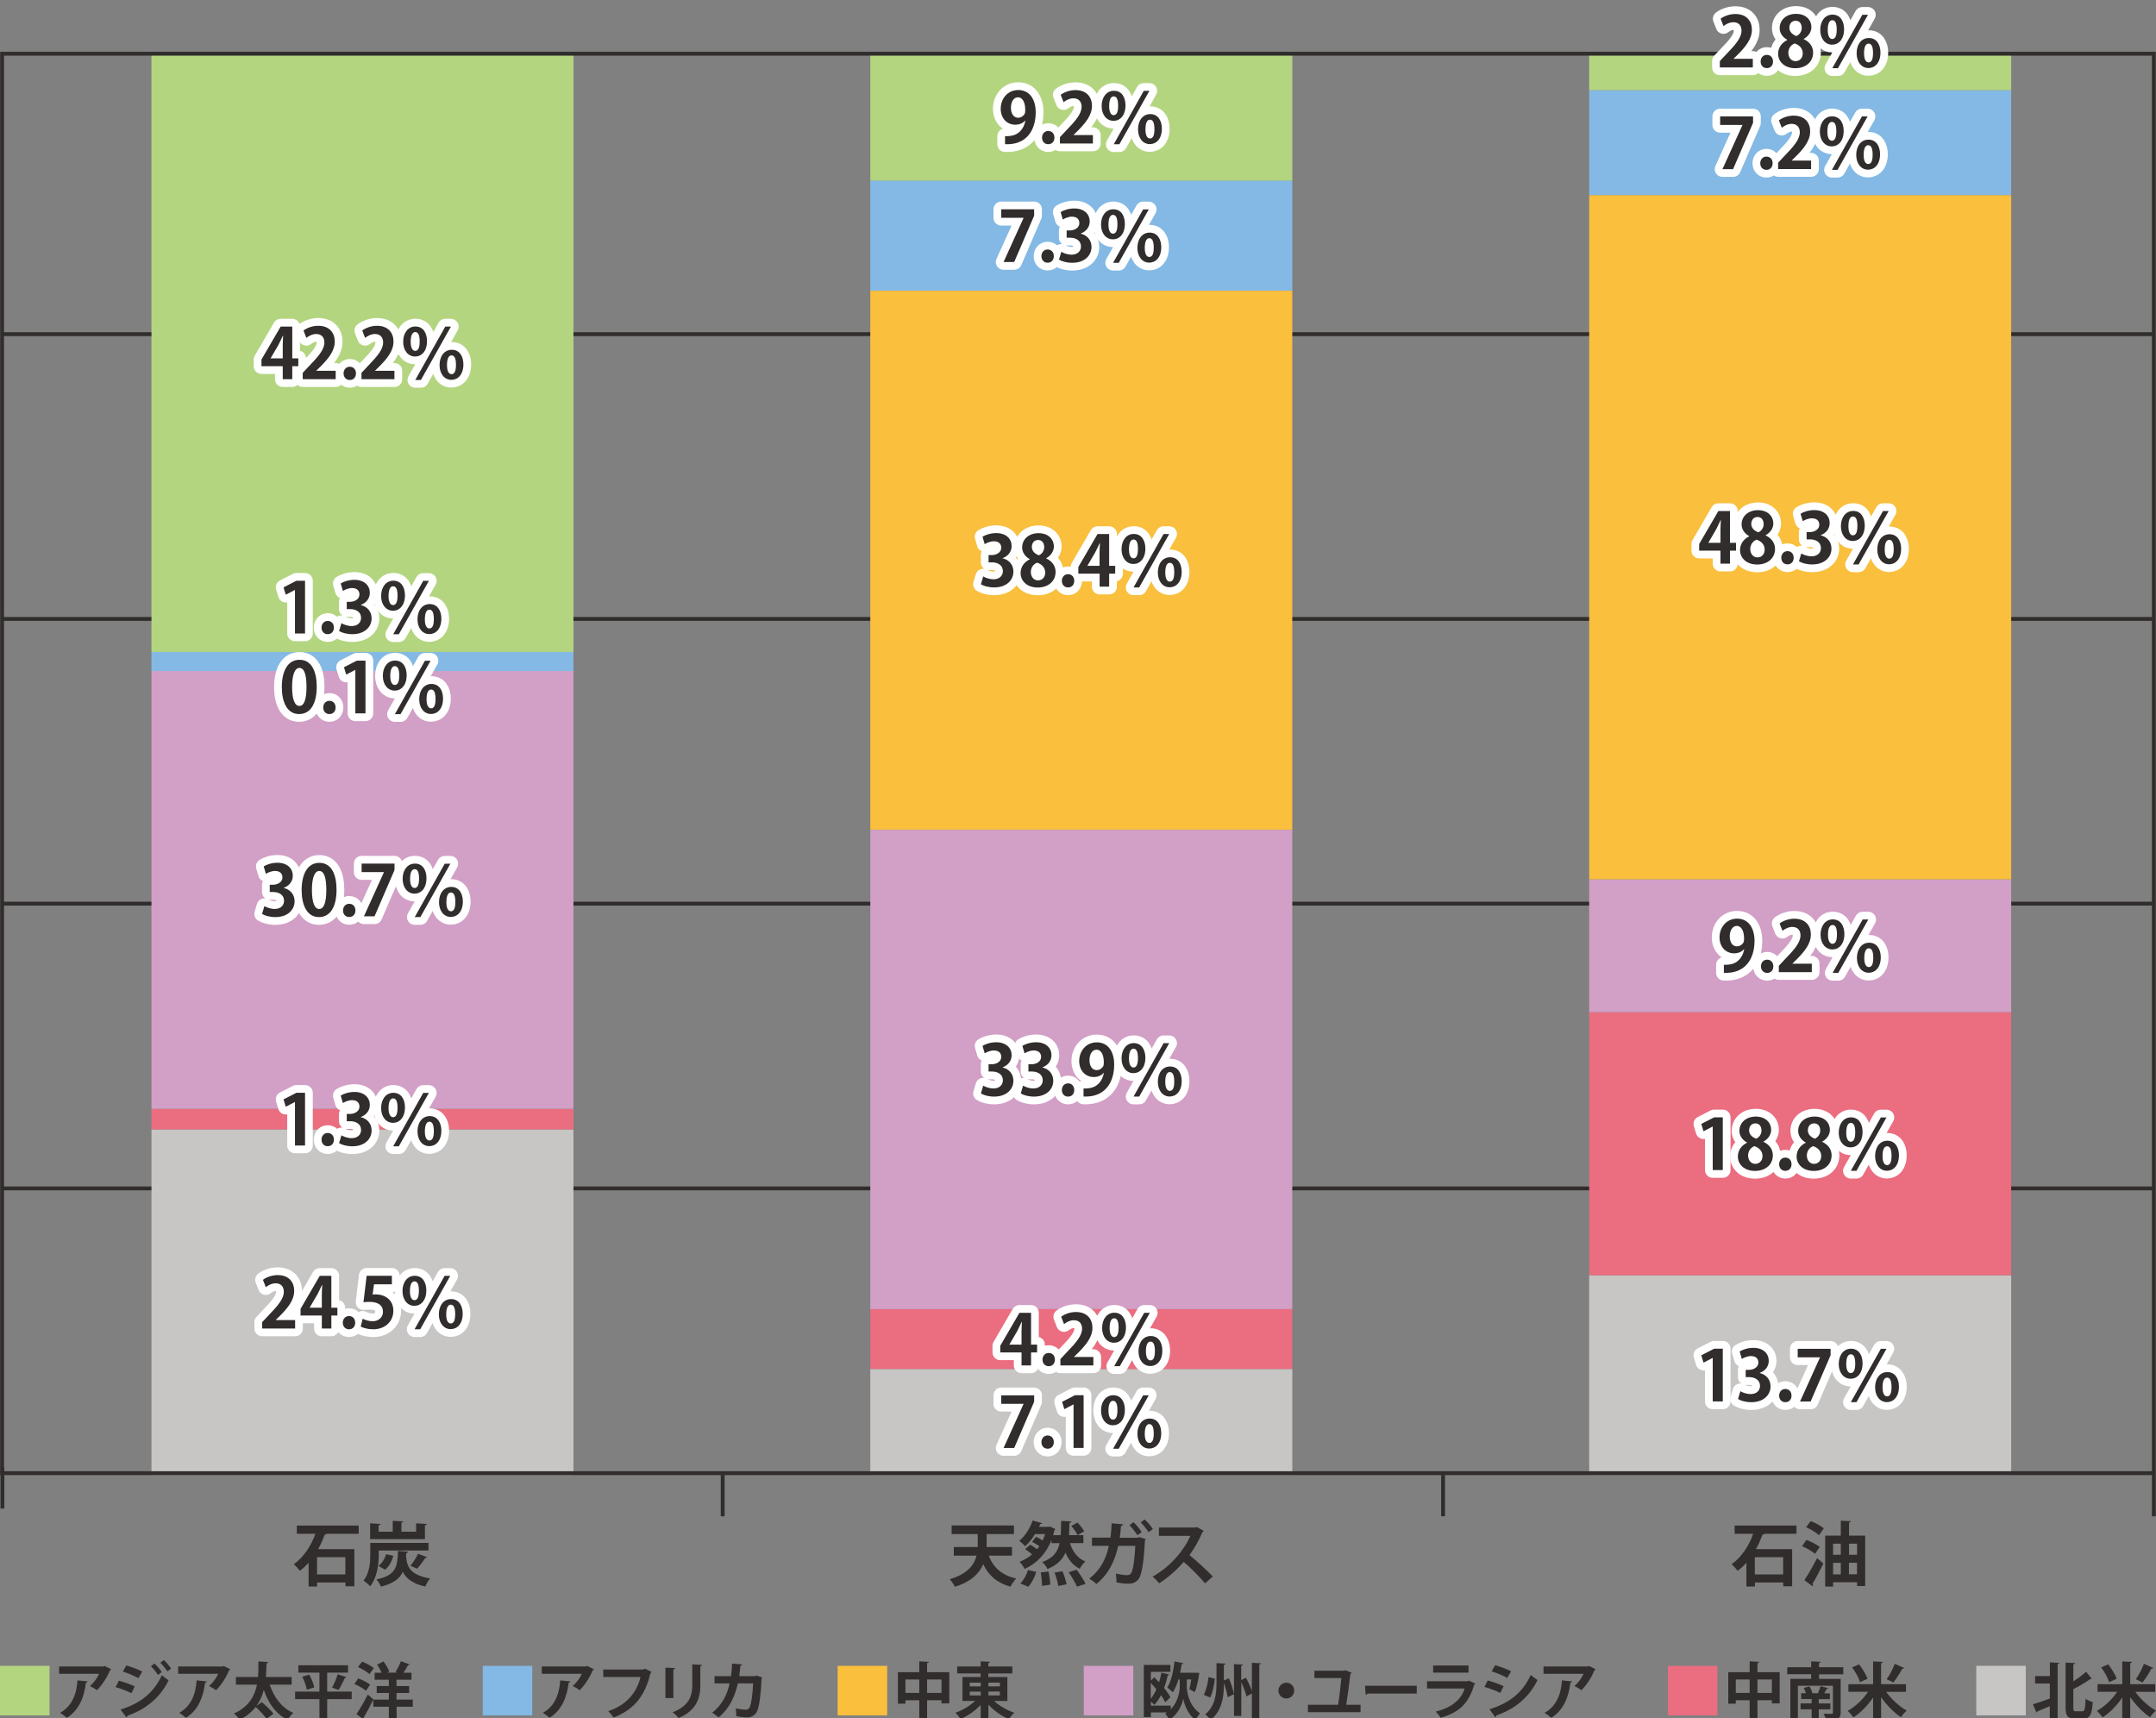 <?xml version="1.0" encoding="utf-8"?>
<!-- Generator: Adobe Illustrator 24.1.1, SVG Export Plug-In . SVG Version: 6.00 Build 0)  -->
<svg version="1.1" id="レイヤー_1" xmlns="http://www.w3.org/2000/svg" xmlns:xlink="http://www.w3.org/1999/xlink" x="0px"
	 y="0px" viewBox="0 0 278.55 222" style="enable-background:new 0 0 278.55 222;" xml:space="preserve">
<rect x="0" y="0" width="278.55" height="222" fill="#808080" stroke="none"/>
<style type="text/css">
	.st0{fill:none;stroke:#4C4948;stroke-width:0.967;stroke-miterlimit:10;}
	.st1{fill:#FFF095;}
	.st2{fill:#1497C4;}
	.st3{fill:#E44482;}
	.st4{fill:#E78912;}
	.st5{fill:#4C4948;}
	.st6{opacity:0.85;}
	.st7{fill:#F15A24;}
	.st8{fill:#FFFFFF;}
	.st9{fill:#7BB62D;}
	.st10{fill:#EAF5F5;}
	.st11{fill:#FFFBD0;}
	.st12{fill:#4CB0D9;}
	.st13{fill:none;stroke:#599DC9;stroke-width:2;stroke-miterlimit:10;}
	.st14{fill:#599DC9;}
	.st15{fill:none;stroke:#EC6C00;stroke-width:2;stroke-miterlimit:10;}
	.st16{fill:#EC6C00;}
	.st17{fill:none;stroke:#EA609E;stroke-width:2;stroke-miterlimit:10;}
	.st18{fill:#EA609E;}
	.st19{fill-rule:evenodd;clip-rule:evenodd;fill:#9BC8DF;}
	.st20{fill:#6B8A9B;}
	.st21{fill:none;stroke:#FF424A;stroke-width:2;stroke-miterlimit:10;}
	.st22{fill:#FF424A;}
	.st23{fill:none;stroke:#00A784;stroke-width:2;stroke-miterlimit:10;}
	.st24{fill:#00A784;}
	.st25{fill:none;stroke:#9D7B6D;stroke-width:2;stroke-miterlimit:10;}
	.st26{fill:#9D7B6D;}
	.st27{fill:#80BEDD;}
	.st28{fill:#57849A;}
	.st29{fill:#595757;}
	.st30{fill:#EF821D;}
	.st31{fill:#F1E683;}
	.st32{fill-rule:evenodd;clip-rule:evenodd;fill:#5BC1D8;}
	.st33{fill:#8BA2B7;}
	.st34{fill:#5D7686;}
	.st35{fill:#7BACBF;}
	.st36{fill:#43808D;}
	.st37{fill:#3D62AD;}
	.st38{fill:none;stroke:#3D62AC;stroke-width:2;stroke-miterlimit:10;}
	.st39{fill:#3D62AC;}
	.st40{fill:#F3A251;}
	.st41{fill-rule:evenodd;clip-rule:evenodd;fill:#FFFFFF;stroke:#9BC8DF;stroke-width:3;stroke-miterlimit:10;}
	.st42{fill:none;stroke:#57849A;stroke-width:2;stroke-miterlimit:10;}
	.st43{fill:none;stroke:#80BEDD;stroke-width:3;stroke-miterlimit:10;}
	.st44{fill-rule:evenodd;clip-rule:evenodd;fill:#00A0D2;}
	.st45{fill:#E0C887;}
	.st46{fill:#D6B258;}
	.st47{fill:#A0BC26;}
	.st48{fill:#BCBCBD;}
	.st49{fill:#9D9D9E;}
	.st50{fill:#C5C5C7;}
	.st51{fill:#CC3936;}
	.st52{fill:#9AA3A9;}
	.st53{fill:#B61E22;}
	.st54{fill:#C91A22;}
	.st55{fill:#E8B378;}
	.st56{fill:#EAC26E;}
	.st57{fill:#E1965F;}
	.st58{fill:#E2C786;}
	.st59{fill:#B9C2C7;}
	.st60{fill:#D3DBE2;}
	.st61{fill:#A1CEE7;}
	.st62{fill:#DFE6ED;}
	.st63{fill:#CFCFD0;}
	.st64{fill:#0B8841;}
	.st65{fill:none;stroke:#00A0D2;stroke-miterlimit:10;}
	.st66{fill:#BFE7F4;}
	.st67{fill:#00A0D2;}
	.st68{fill:#9F8324;}
	.st69{fill:#F4D965;}
	.st70{fill:#514E4E;}
	.st71{fill:#F5D763;}
	.st72{fill:#F1C41C;}
	.st73{fill:#555454;}
	.st74{fill:#6F6F6F;}
	.st75{fill:#807F80;}
	.st76{fill:#D7D7D8;}
	.st77{fill:#464342;}
	.st78{fill:#E6906E;}
	.st79{fill:#ACADAD;}
	.st80{fill:#F3F3F4;}
	.st81{fill:#949495;}
	.st82{fill:#F6ED86;}
	.st83{fill:#F6F6F6;}
	.st84{fill:#EF8200;}
	.st85{fill:#F29600;}
	.st86{fill:#8BD1F4;}
	.st87{opacity:0.5;fill:#EF8200;}
	.st88{opacity:0.5;fill:#EC6C00;}
	.st89{opacity:0.5;fill:#FFFFFF;}
	.st90{fill:#C8C9CA;}
	.st91{fill:#DBDCDC;}
	.st92{fill:#B4B4B5;}
	.st93{fill:#888888;}
	.st94{fill:#717071;}
	.st95{fill:#D6D7D7;}
	.st96{fill:#3E82B9;}
	.st97{fill:#D5B345;}
	.st98{fill:#C7A841;}
	.st99{fill:#3371A0;}
	.st100{fill:#828E9F;}
	.st101{fill:#A2ADC8;}
	.st102{fill:#DDEEF7;}
	.st103{fill:#B4D580;}
	.st104{fill:#83B9E4;}
	.st105{fill:#F9BF3D;}
	.st106{fill:#E2D746;}
	.st107{fill:#EB6D80;}
	.st108{fill:none;stroke:#4C4948;stroke-width:0.4;stroke-linejoin:round;stroke-miterlimit:10;}
	.st109{fill:#9983BB;}
	.st110{fill:#E50012;}
	.st111{fill:none;stroke:#000000;stroke-width:0.5;stroke-miterlimit:10;}
	.st112{fill:none;stroke:#302D2C;stroke-width:0.5;stroke-miterlimit:10;}
	.st113{fill:#302D2C;}
	.st114{fill:none;stroke:#FFFFFF;stroke-linecap:round;stroke-linejoin:round;}
	.st115{fill:none;stroke:#302D2C;stroke-width:0.4;stroke-linejoin:round;stroke-miterlimit:10;}
	.st116{fill:#D29DC5;}
	.st117{fill:none;stroke:#302D2C;stroke-width:0.4;stroke-miterlimit:10;}
	.st118{fill:none;stroke:#302D2C;stroke-width:0.4;stroke-miterlimit:10;stroke-dasharray:2.175,1.554;}
	.st119{fill:#D29FC6;}
	.st120{fill:#C7C6C4;}
	.st121{fill:none;stroke:#FFFFFF;stroke-width:2;stroke-linecap:round;stroke-linejoin:round;}
</style>
<g id="資源埋蔵量の地域分布_4_">
	<g>
		<g>
			<line class="st112" x1="278.27" y1="153.53" x2="0.27" y2="153.53"/>
			<line class="st112" x1="278.27" y1="116.74" x2="0.27" y2="116.74"/>
			<line class="st112" x1="278.27" y1="79.96" x2="0.27" y2="79.96"/>
			<line class="st112" x1="278.27" y1="43.17" x2="0.27" y2="43.17"/>
		</g>
	</g>
</g>
<rect x="19.57" y="145.91" class="st120" width="54.52" height="44.64"/>
<rect x="19.57" y="143.26" class="st107" width="54.52" height="2.65"/>
<rect x="19.57" y="86.68" class="st119" width="54.52" height="56.57"/>
<rect x="19.57" y="84.23" class="st104" width="54.52" height="2.46"/>
<rect x="19.57" y="6.94" class="st103" width="54.52" height="77.29"/>
<rect x="112.44" y="176.86" class="st120" width="54.52" height="13.68"/>
<rect x="112.44" y="169.12" class="st107" width="54.52" height="7.74"/>
<rect x="112.44" y="37.56" class="st105" width="54.52" height="69.65"/>
<rect x="112.44" y="107.21" class="st119" width="54.52" height="61.91"/>
<rect x="112.44" y="23.32" class="st104" width="54.52" height="14.23"/>
<rect x="112.44" y="6.94" class="st103" width="54.52" height="16.39"/>
<rect x="205.32" y="164.75" class="st120" width="54.52" height="25.79"/>
<rect x="205.32" y="130.76" class="st107" width="54.52" height="33.99"/>
<rect x="205.32" y="113.6" class="st119" width="54.52" height="17.16"/>
<rect x="205.32" y="11.65" class="st104" width="54.52" height="13.57"/>
<rect x="205.32" y="25.22" class="st105" width="54.52" height="88.38"/>
<rect x="205.32" y="6.94" class="st103" width="54.52" height="4.71"/>
<line class="st112" x1="93.37" y1="190.54" x2="93.37" y2="195.89"/>
<line class="st112" x1="0.31" y1="189.54" x2="0.31" y2="194.89"/>
<line class="st112" x1="186.44" y1="190.54" x2="186.44" y2="195.89"/>
<line class="st112" x1="278.27" y1="190.54" x2="278.27" y2="195.89"/>
<rect x="0.27" y="6.94" class="st112" width="278" height="183.38"/>
<g>
	<g>
		<path class="st121" d="M38.13,171.63h-4.26v-0.82l0.76-0.81c1.29-1.33,2.04-2.21,2.04-3.12c0-0.59-0.31-1.09-1.06-1.09
			c-0.5,0-0.96,0.26-1.27,0.5l-0.37-0.95c0.42-0.32,1.13-0.61,1.91-0.61c1.46,0,2.13,0.93,2.13,2.03c0,1.21-0.82,2.2-1.81,3.2
			l-0.57,0.56v0.02h2.5V171.63z"/>
		<path class="st121" d="M42.81,171.63h-1.23v-1.68h-2.75v-0.86l2.48-4.26h1.5v4.11h0.78v1.01h-0.78V171.63z M40.02,168.94h1.56
			v-1.69c0-0.4,0.03-0.83,0.05-1.23h-0.04c-0.21,0.43-0.37,0.81-0.58,1.2l-1,1.71V168.94z"/>
		<path class="st121" d="M44.29,170.88c0-0.5,0.34-0.86,0.8-0.86c0.47,0,0.8,0.34,0.8,0.86c0,0.5-0.31,0.85-0.8,0.85
			S44.29,171.36,44.29,170.88z"/>
		<path class="st121" d="M50.63,164.82v1.1h-2.31l-0.18,1.33c0.13-0.02,0.23-0.03,0.38-0.03c1.19,0,2.3,0.67,2.3,2.13
			c0,1.3-1,2.38-2.6,2.38c-0.68,0-1.29-0.17-1.62-0.35l0.26-1.01c0.27,0.14,0.76,0.32,1.29,0.32c0.69,0,1.33-0.44,1.33-1.22
			c0-0.82-0.6-1.28-1.75-1.28c-0.31,0-0.54,0.02-0.77,0.04l0.41-3.41H50.63z"/>
		<path class="st121" d="M55.08,166.7c0,1.32-0.71,2-1.54,2c-0.91,0-1.54-0.79-1.54-1.91c0-1.13,0.62-1.97,1.58-1.97
			C54.63,164.82,55.08,165.72,55.08,166.7z M52.96,166.8c0,0.76,0.23,1.17,0.58,1.17c0.39,0,0.58-0.41,0.58-1.22
			c0-0.74-0.15-1.21-0.57-1.21C53.27,165.54,52.96,165.81,52.96,166.8z M53.56,171.73l3.88-6.9h0.73l-3.88,6.9H53.56z M59.78,169.71
			c0,1.33-0.72,2-1.55,2c-0.91,0-1.53-0.79-1.53-1.91c0-1.13,0.61-1.97,1.58-1.97C59.32,167.83,59.78,168.73,59.78,169.71z
			 M57.65,169.82c0,0.76,0.23,1.16,0.59,1.16c0.39,0,0.57-0.41,0.57-1.21c0-0.74-0.16-1.22-0.57-1.22
			C57.88,168.55,57.65,168.96,57.65,169.82z"/>
	</g>
	<g>
		<path class="st113" d="M38.13,171.63h-4.26v-0.82l0.76-0.81c1.29-1.33,2.04-2.21,2.04-3.12c0-0.59-0.31-1.09-1.06-1.09
			c-0.5,0-0.96,0.26-1.27,0.5l-0.37-0.95c0.42-0.32,1.13-0.61,1.91-0.61c1.46,0,2.13,0.93,2.13,2.03c0,1.21-0.82,2.2-1.81,3.2
			l-0.57,0.56v0.02h2.5V171.63z"/>
		<path class="st113" d="M42.81,171.63h-1.23v-1.68h-2.75v-0.86l2.48-4.26h1.5v4.11h0.78v1.01h-0.78V171.63z M40.02,168.94h1.56
			v-1.69c0-0.4,0.03-0.83,0.05-1.23h-0.04c-0.21,0.43-0.37,0.81-0.58,1.2l-1,1.71V168.94z"/>
		<path class="st113" d="M44.29,170.88c0-0.5,0.34-0.86,0.8-0.86c0.47,0,0.8,0.34,0.8,0.86c0,0.5-0.31,0.85-0.8,0.85
			S44.29,171.36,44.29,170.88z"/>
		<path class="st113" d="M50.63,164.82v1.1h-2.31l-0.18,1.33c0.13-0.02,0.23-0.03,0.38-0.03c1.19,0,2.3,0.67,2.3,2.13
			c0,1.3-1,2.38-2.6,2.38c-0.68,0-1.29-0.17-1.62-0.35l0.26-1.01c0.27,0.14,0.76,0.32,1.29,0.32c0.69,0,1.33-0.44,1.33-1.22
			c0-0.82-0.6-1.28-1.75-1.28c-0.31,0-0.54,0.02-0.77,0.04l0.41-3.41H50.63z"/>
		<path class="st113" d="M55.08,166.7c0,1.32-0.71,2-1.54,2c-0.91,0-1.54-0.79-1.54-1.91c0-1.13,0.62-1.97,1.58-1.97
			C54.63,164.82,55.08,165.72,55.08,166.7z M52.96,166.8c0,0.76,0.23,1.17,0.58,1.17c0.39,0,0.58-0.41,0.58-1.22
			c0-0.74-0.15-1.21-0.57-1.21C53.27,165.54,52.96,165.81,52.96,166.8z M53.56,171.73l3.88-6.9h0.73l-3.88,6.9H53.56z M59.78,169.71
			c0,1.33-0.72,2-1.55,2c-0.91,0-1.53-0.79-1.53-1.91c0-1.13,0.61-1.97,1.58-1.97C59.32,167.83,59.78,168.73,59.78,169.71z
			 M57.65,169.82c0,0.76,0.23,1.16,0.59,1.16c0.39,0,0.57-0.41,0.57-1.21c0-0.74-0.16-1.22-0.57-1.22
			C57.88,168.55,57.65,168.96,57.65,169.82z"/>
	</g>
</g>
<g>
	<g>
		<path class="st121" d="M38.11,147.99v-5.62h-0.02l-1.17,0.61l-0.29-0.95l1.66-0.85h1.12v6.81H38.11z"/>
		<path class="st121" d="M41.54,147.23c0-0.5,0.34-0.86,0.8-0.86c0.47,0,0.8,0.34,0.8,0.86c0,0.5-0.31,0.85-0.8,0.85
			S41.54,147.72,41.54,147.23z"/>
		<path class="st121" d="M46.62,144.33c0.76,0.17,1.39,0.78,1.39,1.71c0,1.13-0.91,2.05-2.49,2.05c-0.72,0-1.37-0.19-1.71-0.41
			l0.3-1.01c0.25,0.16,0.8,0.37,1.32,0.37c0.82,0,1.22-0.5,1.22-1.06c0-0.77-0.67-1.13-1.39-1.13h-0.46v-0.94h0.43
			c0.53,0,1.21-0.3,1.21-0.95c0-0.48-0.31-0.83-0.95-0.83c-0.47,0-0.93,0.21-1.19,0.37l-0.28-0.96c0.35-0.23,1.04-0.47,1.77-0.47
			c1.31,0,1.99,0.77,1.99,1.67c0,0.7-0.42,1.29-1.17,1.57V144.33z"/>
		<path class="st121" d="M52.32,143.06c0,1.32-0.71,2-1.54,2c-0.91,0-1.54-0.79-1.54-1.91c0-1.13,0.62-1.97,1.58-1.97
			C51.87,141.18,52.32,142.08,52.32,143.06z M50.2,143.16c0,0.76,0.23,1.17,0.58,1.17c0.39,0,0.58-0.41,0.58-1.22
			c0-0.74-0.15-1.21-0.57-1.21C50.51,141.9,50.2,142.17,50.2,143.16z M50.8,148.09l3.88-6.9h0.73l-3.88,6.9H50.8z M57.02,146.07
			c0,1.33-0.72,2-1.55,2c-0.91,0-1.53-0.79-1.53-1.91c0-1.13,0.61-1.97,1.58-1.97C56.56,144.19,57.02,145.09,57.02,146.07z
			 M54.89,146.18c0,0.76,0.23,1.16,0.59,1.16c0.39,0,0.57-0.41,0.57-1.21c0-0.74-0.16-1.22-0.57-1.22
			C55.12,144.91,54.89,145.32,54.89,146.18z"/>
	</g>
	<g>
		<path class="st113" d="M38.11,147.99v-5.62h-0.02l-1.17,0.61l-0.29-0.95l1.66-0.85h1.12v6.81H38.11z"/>
		<path class="st113" d="M41.54,147.23c0-0.5,0.34-0.86,0.8-0.86c0.47,0,0.8,0.34,0.8,0.86c0,0.5-0.31,0.85-0.8,0.85
			S41.54,147.72,41.54,147.23z"/>
		<path class="st113" d="M46.62,144.33c0.76,0.17,1.39,0.78,1.39,1.71c0,1.13-0.91,2.05-2.49,2.05c-0.72,0-1.37-0.19-1.71-0.41
			l0.3-1.01c0.25,0.16,0.8,0.37,1.32,0.37c0.82,0,1.22-0.5,1.22-1.06c0-0.77-0.67-1.13-1.39-1.13h-0.46v-0.94h0.43
			c0.53,0,1.21-0.3,1.21-0.95c0-0.48-0.31-0.83-0.95-0.83c-0.47,0-0.93,0.21-1.19,0.37l-0.28-0.96c0.35-0.23,1.04-0.47,1.77-0.47
			c1.31,0,1.99,0.77,1.99,1.67c0,0.7-0.42,1.29-1.17,1.57V144.33z"/>
		<path class="st113" d="M52.32,143.06c0,1.32-0.71,2-1.54,2c-0.91,0-1.54-0.79-1.54-1.91c0-1.13,0.62-1.97,1.58-1.97
			C51.87,141.18,52.32,142.08,52.32,143.06z M50.2,143.16c0,0.76,0.23,1.17,0.58,1.17c0.39,0,0.58-0.41,0.58-1.22
			c0-0.74-0.15-1.21-0.57-1.21C50.51,141.9,50.2,142.17,50.2,143.16z M50.8,148.09l3.88-6.9h0.73l-3.88,6.9H50.8z M57.02,146.07
			c0,1.33-0.72,2-1.55,2c-0.91,0-1.53-0.79-1.53-1.91c0-1.13,0.61-1.97,1.58-1.97C56.56,144.19,57.02,145.09,57.02,146.07z
			 M54.89,146.18c0,0.76,0.23,1.16,0.59,1.16c0.39,0,0.57-0.41,0.57-1.21c0-0.74-0.16-1.22-0.57-1.22
			C55.12,144.91,54.89,145.32,54.89,146.18z"/>
	</g>
</g>
<g>
	<g>
		<path class="st121" d="M36.67,114.72c0.76,0.17,1.39,0.78,1.39,1.71c0,1.13-0.91,2.05-2.49,2.05c-0.72,0-1.37-0.19-1.71-0.41
			l0.3-1.01c0.25,0.16,0.8,0.37,1.32,0.37c0.82,0,1.22-0.5,1.22-1.06c0-0.77-0.67-1.13-1.39-1.13h-0.46v-0.94h0.43
			c0.53,0,1.21-0.3,1.21-0.95c0-0.48-0.31-0.83-0.95-0.83c-0.47,0-0.93,0.21-1.19,0.37l-0.28-0.96c0.35-0.23,1.04-0.47,1.77-0.47
			c1.31,0,1.99,0.77,1.99,1.67c0,0.7-0.42,1.29-1.17,1.57V114.72z"/>
		<path class="st121" d="M38.97,115c0-2.07,0.76-3.53,2.29-3.53c1.6,0,2.22,1.58,2.22,3.47c0,2.25-0.84,3.54-2.27,3.54
			C39.64,118.48,38.97,116.89,38.97,115z M41.24,117.43c0.61,0,0.92-0.86,0.92-2.46c0-1.54-0.28-2.45-0.91-2.45
			c-0.58,0-0.95,0.83-0.95,2.45C40.3,116.58,40.64,117.43,41.24,117.43L41.24,117.43z"/>
		<path class="st121" d="M44.32,117.62c0-0.5,0.34-0.86,0.8-0.86c0.47,0,0.8,0.34,0.8,0.86c0,0.5-0.31,0.85-0.8,0.85
			S44.32,118.11,44.32,117.62z"/>
		<path class="st121" d="M46.73,111.57h4.24v0.83l-2.58,5.98h-1.37l2.58-5.69v-0.02h-2.88V111.57z"/>
		<path class="st121" d="M55.1,113.45c0,1.32-0.71,2-1.54,2c-0.91,0-1.54-0.79-1.54-1.91c0-1.13,0.62-1.97,1.58-1.97
			C54.65,111.56,55.1,112.46,55.1,113.45z M52.98,113.55c0,0.76,0.23,1.17,0.58,1.17c0.39,0,0.58-0.41,0.58-1.22
			c0-0.74-0.15-1.21-0.57-1.21C53.29,112.29,52.98,112.55,52.98,113.55z M53.58,118.48l3.88-6.9h0.73l-3.88,6.9H53.58z M59.8,116.46
			c0,1.33-0.72,2-1.55,2c-0.91,0-1.53-0.79-1.53-1.91c0-1.13,0.61-1.97,1.58-1.97C59.34,114.58,59.8,115.48,59.8,116.46z
			 M57.67,116.57c0,0.76,0.23,1.16,0.59,1.16c0.39,0,0.57-0.41,0.57-1.21c0-0.74-0.16-1.22-0.57-1.22
			C57.9,115.3,57.67,115.71,57.67,116.57z"/>
	</g>
	<g>
		<path class="st113" d="M36.67,114.72c0.76,0.17,1.39,0.78,1.39,1.71c0,1.13-0.91,2.05-2.49,2.05c-0.72,0-1.37-0.19-1.71-0.41
			l0.3-1.01c0.25,0.16,0.8,0.37,1.32,0.37c0.82,0,1.22-0.5,1.22-1.06c0-0.77-0.67-1.13-1.39-1.13h-0.46v-0.94h0.43
			c0.53,0,1.21-0.3,1.21-0.95c0-0.48-0.31-0.83-0.95-0.83c-0.47,0-0.93,0.21-1.19,0.37l-0.28-0.96c0.35-0.23,1.04-0.47,1.77-0.47
			c1.31,0,1.99,0.77,1.99,1.67c0,0.7-0.42,1.29-1.17,1.57V114.72z"/>
		<path class="st113" d="M38.97,115c0-2.07,0.76-3.53,2.29-3.53c1.6,0,2.22,1.58,2.22,3.47c0,2.25-0.84,3.54-2.27,3.54
			C39.64,118.48,38.97,116.89,38.97,115z M41.24,117.43c0.61,0,0.92-0.86,0.92-2.46c0-1.54-0.28-2.45-0.91-2.45
			c-0.58,0-0.95,0.83-0.95,2.45C40.3,116.58,40.64,117.43,41.24,117.43L41.24,117.43z"/>
		<path class="st113" d="M44.32,117.62c0-0.5,0.34-0.86,0.8-0.86c0.47,0,0.8,0.34,0.8,0.86c0,0.5-0.31,0.85-0.8,0.85
			S44.32,118.11,44.32,117.62z"/>
		<path class="st113" d="M46.73,111.57h4.24v0.83l-2.58,5.98h-1.37l2.58-5.69v-0.02h-2.88V111.57z"/>
		<path class="st113" d="M55.1,113.45c0,1.32-0.71,2-1.54,2c-0.91,0-1.54-0.79-1.54-1.91c0-1.13,0.62-1.97,1.58-1.97
			C54.65,111.56,55.1,112.46,55.1,113.45z M52.98,113.55c0,0.76,0.23,1.17,0.58,1.17c0.39,0,0.58-0.41,0.58-1.22
			c0-0.74-0.15-1.21-0.57-1.21C53.29,112.29,52.98,112.55,52.98,113.55z M53.58,118.48l3.88-6.9h0.73l-3.88,6.9H53.58z M59.8,116.46
			c0,1.33-0.72,2-1.55,2c-0.91,0-1.53-0.79-1.53-1.91c0-1.13,0.61-1.97,1.58-1.97C59.34,114.58,59.8,115.48,59.8,116.46z
			 M57.67,116.57c0,0.76,0.23,1.16,0.59,1.16c0.39,0,0.57-0.41,0.57-1.21c0-0.74-0.16-1.22-0.57-1.22
			C57.9,115.3,57.67,115.71,57.67,116.57z"/>
	</g>
</g>
<g>
	<g>
		<path class="st121" d="M36.41,88.77c0-2.07,0.76-3.53,2.29-3.53c1.6,0,2.22,1.58,2.22,3.47c0,2.25-0.84,3.54-2.27,3.54
			C37.08,92.26,36.41,90.67,36.41,88.77z M38.68,91.2c0.61,0,0.92-0.86,0.92-2.46c0-1.54-0.28-2.45-0.91-2.45
			c-0.58,0-0.95,0.83-0.95,2.45C37.74,90.36,38.08,91.2,38.68,91.2L38.68,91.2z"/>
		<path class="st121" d="M41.76,91.4c0-0.5,0.34-0.86,0.8-0.86c0.47,0,0.8,0.34,0.8,0.86c0,0.5-0.31,0.85-0.8,0.85
			S41.76,91.89,41.76,91.4z"/>
		<path class="st121" d="M45.91,92.16v-5.62H45.9l-1.17,0.61l-0.29-0.95l1.66-0.85h1.12v6.81H45.91z"/>
		<path class="st121" d="M52.54,87.22c0,1.32-0.71,2-1.54,2c-0.91,0-1.54-0.79-1.54-1.91c0-1.13,0.62-1.97,1.58-1.97
			C52.09,85.34,52.54,86.24,52.54,87.22z M50.42,87.32c0,0.76,0.23,1.17,0.58,1.17c0.39,0,0.58-0.41,0.58-1.22
			c0-0.74-0.15-1.21-0.57-1.21C50.73,86.06,50.42,86.33,50.42,87.32z M51.02,92.26l3.88-6.9h0.73l-3.88,6.9H51.02z M57.24,90.24
			c0,1.33-0.72,2-1.55,2c-0.91,0-1.53-0.79-1.53-1.91c0-1.13,0.61-1.97,1.58-1.97C56.78,88.36,57.24,89.26,57.24,90.24z
			 M55.11,90.35c0,0.76,0.23,1.16,0.59,1.16c0.39,0,0.57-0.41,0.57-1.21c0-0.74-0.16-1.22-0.57-1.22
			C55.34,89.08,55.11,89.48,55.11,90.35z"/>
	</g>
	<g>
		<path class="st113" d="M36.41,88.77c0-2.07,0.76-3.53,2.29-3.53c1.6,0,2.22,1.58,2.22,3.47c0,2.25-0.84,3.54-2.27,3.54
			C37.08,92.26,36.41,90.67,36.41,88.77z M38.68,91.2c0.61,0,0.92-0.86,0.92-2.46c0-1.54-0.28-2.45-0.91-2.45
			c-0.58,0-0.95,0.83-0.95,2.45C37.74,90.36,38.08,91.2,38.68,91.2L38.68,91.2z"/>
		<path class="st113" d="M41.76,91.4c0-0.5,0.34-0.86,0.8-0.86c0.47,0,0.8,0.34,0.8,0.86c0,0.5-0.31,0.85-0.8,0.85
			S41.76,91.89,41.76,91.4z"/>
		<path class="st113" d="M45.91,92.16v-5.62H45.9l-1.17,0.61l-0.29-0.95l1.66-0.85h1.12v6.81H45.91z"/>
		<path class="st113" d="M52.54,87.22c0,1.32-0.71,2-1.54,2c-0.91,0-1.54-0.79-1.54-1.91c0-1.13,0.62-1.97,1.58-1.97
			C52.09,85.34,52.54,86.24,52.54,87.22z M50.42,87.32c0,0.76,0.23,1.17,0.58,1.17c0.39,0,0.58-0.41,0.58-1.22
			c0-0.74-0.15-1.21-0.57-1.21C50.73,86.06,50.42,86.33,50.42,87.32z M51.02,92.26l3.88-6.9h0.73l-3.88,6.9H51.02z M57.24,90.24
			c0,1.33-0.72,2-1.55,2c-0.91,0-1.53-0.79-1.53-1.91c0-1.13,0.61-1.97,1.58-1.97C56.78,88.36,57.24,89.26,57.24,90.24z
			 M55.11,90.35c0,0.76,0.23,1.16,0.59,1.16c0.39,0,0.57-0.41,0.57-1.21c0-0.74-0.16-1.22-0.57-1.22
			C55.34,89.08,55.11,89.48,55.11,90.35z"/>
	</g>
</g>
<g>
	<g>
		<path class="st121" d="M38.11,81.84v-5.62h-0.02l-1.17,0.61l-0.29-0.95l1.66-0.85h1.12v6.81H38.11z"/>
		<path class="st121" d="M41.54,81.08c0-0.5,0.34-0.86,0.8-0.86c0.47,0,0.8,0.34,0.8,0.86c0,0.5-0.31,0.85-0.8,0.85
			S41.54,81.57,41.54,81.08z"/>
		<path class="st121" d="M46.62,78.17c0.76,0.17,1.39,0.78,1.39,1.71c0,1.13-0.91,2.05-2.49,2.05c-0.72,0-1.37-0.19-1.71-0.41
			l0.3-1.01c0.25,0.16,0.8,0.37,1.32,0.37c0.82,0,1.22-0.5,1.22-1.06c0-0.77-0.67-1.13-1.39-1.13h-0.46v-0.94h0.43
			c0.53,0,1.21-0.3,1.21-0.95c0-0.48-0.31-0.83-0.95-0.83c-0.47,0-0.93,0.21-1.19,0.37l-0.28-0.96c0.35-0.23,1.04-0.47,1.77-0.47
			c1.31,0,1.99,0.77,1.99,1.67c0,0.7-0.42,1.29-1.17,1.57V78.17z"/>
		<path class="st121" d="M52.32,76.9c0,1.32-0.71,2-1.54,2c-0.91,0-1.54-0.79-1.54-1.91c0-1.13,0.62-1.97,1.58-1.97
			C51.87,75.02,52.32,75.92,52.32,76.9z M50.2,77c0,0.76,0.23,1.17,0.58,1.17c0.39,0,0.58-0.41,0.58-1.22
			c0-0.74-0.15-1.21-0.57-1.21C50.51,75.74,50.2,76.01,50.2,77z M50.8,81.94l3.88-6.9h0.73l-3.88,6.9H50.8z M57.02,79.92
			c0,1.33-0.72,2-1.55,2c-0.91,0-1.53-0.79-1.53-1.91c0-1.13,0.61-1.97,1.58-1.97C56.56,78.04,57.02,78.94,57.02,79.92z
			 M54.89,80.03c0,0.76,0.23,1.16,0.59,1.16c0.39,0,0.57-0.41,0.57-1.21c0-0.74-0.16-1.22-0.57-1.22
			C55.12,78.76,54.89,79.16,54.89,80.03z"/>
	</g>
	<g>
		<path class="st113" d="M38.11,81.84v-5.62h-0.02l-1.17,0.61l-0.29-0.95l1.66-0.85h1.12v6.81H38.11z"/>
		<path class="st113" d="M41.54,81.08c0-0.5,0.34-0.86,0.8-0.86c0.47,0,0.8,0.34,0.8,0.86c0,0.5-0.31,0.85-0.8,0.85
			S41.54,81.57,41.54,81.08z"/>
		<path class="st113" d="M46.62,78.17c0.76,0.17,1.39,0.78,1.39,1.71c0,1.13-0.91,2.05-2.49,2.05c-0.72,0-1.37-0.19-1.71-0.41
			l0.3-1.01c0.25,0.16,0.8,0.37,1.32,0.37c0.82,0,1.22-0.5,1.22-1.06c0-0.77-0.67-1.13-1.39-1.13h-0.46v-0.94h0.43
			c0.53,0,1.21-0.3,1.21-0.95c0-0.48-0.31-0.83-0.95-0.83c-0.47,0-0.93,0.21-1.19,0.37l-0.28-0.96c0.35-0.23,1.04-0.47,1.77-0.47
			c1.31,0,1.99,0.77,1.99,1.67c0,0.7-0.42,1.29-1.17,1.57V78.17z"/>
		<path class="st113" d="M52.32,76.9c0,1.32-0.71,2-1.54,2c-0.91,0-1.54-0.79-1.54-1.91c0-1.13,0.62-1.97,1.58-1.97
			C51.87,75.02,52.32,75.92,52.32,76.9z M50.2,77c0,0.76,0.23,1.17,0.58,1.17c0.39,0,0.58-0.41,0.58-1.22
			c0-0.74-0.15-1.21-0.57-1.21C50.51,75.74,50.2,76.01,50.2,77z M50.8,81.94l3.88-6.9h0.73l-3.88,6.9H50.8z M57.02,79.92
			c0,1.33-0.72,2-1.55,2c-0.91,0-1.53-0.79-1.53-1.91c0-1.13,0.61-1.97,1.58-1.97C56.56,78.04,57.02,78.94,57.02,79.92z
			 M54.89,80.03c0,0.76,0.23,1.16,0.59,1.16c0.39,0,0.57-0.41,0.57-1.21c0-0.74-0.16-1.22-0.57-1.22
			C55.12,78.76,54.89,79.16,54.89,80.03z"/>
	</g>
</g>
<g>
	<g>
		<path class="st121" d="M37.76,48.99h-1.23v-1.68h-2.75v-0.86l2.48-4.26h1.5v4.11h0.78v1.01h-0.78V48.99z M34.97,46.3h1.56v-1.69
			c0-0.4,0.03-0.83,0.05-1.23h-0.04c-0.21,0.43-0.37,0.81-0.58,1.2l-1,1.71V46.3z"/>
		<path class="st121" d="M43.37,48.99h-4.26v-0.82l0.76-0.81c1.29-1.33,2.04-2.21,2.04-3.12c0-0.59-0.31-1.09-1.06-1.09
			c-0.5,0-0.96,0.26-1.27,0.5l-0.37-0.95c0.42-0.32,1.13-0.61,1.91-0.61c1.46,0,2.13,0.93,2.13,2.03c0,1.21-0.82,2.2-1.81,3.2
			l-0.57,0.56v0.02h2.5V48.99z"/>
		<path class="st121" d="M44.39,48.24c0-0.5,0.34-0.86,0.8-0.86c0.47,0,0.8,0.34,0.8,0.86c0,0.5-0.31,0.85-0.8,0.85
			S44.39,48.72,44.39,48.24z"/>
		<path class="st121" d="M50.96,48.99H46.7v-0.82l0.76-0.81c1.29-1.33,2.04-2.21,2.04-3.12c0-0.59-0.31-1.09-1.06-1.09
			c-0.5,0-0.96,0.26-1.27,0.5l-0.37-0.95c0.42-0.32,1.13-0.61,1.91-0.61c1.46,0,2.13,0.93,2.13,2.03c0,1.21-0.82,2.2-1.81,3.2
			l-0.57,0.56v0.02h2.5V48.99z"/>
		<path class="st121" d="M55.17,44.06c0,1.32-0.71,2-1.54,2c-0.91,0-1.54-0.79-1.54-1.91c0-1.13,0.62-1.97,1.58-1.97
			C54.72,42.18,55.17,43.08,55.17,44.06z M53.06,44.16c0,0.76,0.23,1.17,0.58,1.17c0.39,0,0.58-0.41,0.58-1.22
			c0-0.74-0.15-1.21-0.57-1.21C53.36,42.9,53.06,43.17,53.06,44.16z M53.65,49.09l3.88-6.9h0.73l-3.88,6.9H53.65z M59.87,47.07
			c0,1.33-0.72,2-1.55,2c-0.91,0-1.53-0.79-1.53-1.91c0-1.13,0.61-1.97,1.58-1.97C59.41,45.19,59.87,46.09,59.87,47.07z
			 M57.75,47.18c0,0.76,0.23,1.16,0.59,1.16c0.39,0,0.57-0.41,0.57-1.21c0-0.74-0.16-1.22-0.57-1.22
			C57.97,45.91,57.75,46.32,57.75,47.18z"/>
	</g>
	<g>
		<path class="st113" d="M37.76,48.99h-1.23v-1.68h-2.75v-0.86l2.48-4.26h1.5v4.11h0.78v1.01h-0.78V48.99z M34.97,46.3h1.56v-1.69
			c0-0.4,0.03-0.83,0.05-1.23h-0.04c-0.21,0.43-0.37,0.81-0.58,1.2l-1,1.71V46.3z"/>
		<path class="st113" d="M43.37,48.99h-4.26v-0.82l0.76-0.81c1.29-1.33,2.04-2.21,2.04-3.12c0-0.59-0.31-1.09-1.06-1.09
			c-0.5,0-0.96,0.26-1.27,0.5l-0.37-0.95c0.42-0.32,1.13-0.61,1.91-0.61c1.46,0,2.13,0.93,2.13,2.03c0,1.21-0.82,2.2-1.81,3.2
			l-0.57,0.56v0.02h2.5V48.99z"/>
		<path class="st113" d="M44.39,48.24c0-0.5,0.34-0.86,0.8-0.86c0.47,0,0.8,0.34,0.8,0.86c0,0.5-0.31,0.85-0.8,0.85
			S44.39,48.72,44.39,48.24z"/>
		<path class="st113" d="M50.96,48.99H46.7v-0.82l0.76-0.81c1.29-1.33,2.04-2.21,2.04-3.12c0-0.59-0.31-1.09-1.06-1.09
			c-0.5,0-0.96,0.26-1.27,0.5l-0.37-0.95c0.42-0.32,1.13-0.61,1.91-0.61c1.46,0,2.13,0.93,2.13,2.03c0,1.21-0.82,2.2-1.81,3.2
			l-0.57,0.56v0.02h2.5V48.99z"/>
		<path class="st113" d="M55.17,44.06c0,1.32-0.71,2-1.54,2c-0.91,0-1.54-0.79-1.54-1.91c0-1.13,0.62-1.97,1.58-1.97
			C54.72,42.18,55.17,43.08,55.17,44.06z M53.06,44.16c0,0.76,0.23,1.17,0.58,1.17c0.39,0,0.58-0.41,0.58-1.22
			c0-0.74-0.15-1.21-0.57-1.21C53.36,42.9,53.06,43.17,53.06,44.16z M53.65,49.09l3.88-6.9h0.73l-3.88,6.9H53.65z M59.87,47.07
			c0,1.33-0.72,2-1.55,2c-0.91,0-1.53-0.79-1.53-1.91c0-1.13,0.61-1.97,1.58-1.97C59.41,45.19,59.87,46.09,59.87,47.07z
			 M57.75,47.18c0,0.76,0.23,1.16,0.59,1.16c0.39,0,0.57-0.41,0.57-1.21c0-0.74-0.16-1.22-0.57-1.22
			C57.97,45.91,57.75,46.32,57.75,47.18z"/>
	</g>
</g>
<g>
	<g>
		<path class="st121" d="M129.37,180.26h4.24v0.83l-2.58,5.98h-1.37l2.58-5.69v-0.02h-2.88V180.26z"/>
		<path class="st121" d="M134.55,186.31c0-0.5,0.34-0.86,0.8-0.86c0.47,0,0.8,0.34,0.8,0.86c0,0.5-0.31,0.85-0.8,0.85
			S134.55,186.79,134.55,186.31z"/>
		<path class="st121" d="M138.7,187.06v-5.62h-0.02l-1.17,0.61l-0.29-0.95l1.66-0.85H140v6.81H138.7z"/>
		<path class="st121" d="M145.33,182.13c0,1.32-0.71,2-1.54,2c-0.91,0-1.54-0.79-1.54-1.91c0-1.13,0.62-1.97,1.58-1.97
			C144.88,180.25,145.33,181.15,145.33,182.13z M143.21,182.23c0,0.76,0.23,1.17,0.58,1.17c0.39,0,0.58-0.41,0.58-1.22
			c0-0.74-0.15-1.21-0.57-1.21C143.52,180.97,143.21,181.24,143.21,182.23z M143.81,187.16l3.88-6.9h0.73l-3.88,6.9H143.81z
			 M150.03,185.14c0,1.33-0.72,2-1.55,2c-0.91,0-1.53-0.79-1.53-1.91c0-1.13,0.61-1.97,1.58-1.97
			C149.57,183.26,150.03,184.16,150.03,185.14z M147.9,185.25c0,0.76,0.23,1.16,0.59,1.16c0.39,0,0.57-0.41,0.57-1.21
			c0-0.74-0.16-1.22-0.57-1.22C148.13,183.98,147.9,184.39,147.9,185.25z"/>
	</g>
	<g>
		<path class="st113" d="M129.37,180.26h4.24v0.83l-2.58,5.98h-1.37l2.58-5.69v-0.02h-2.88V180.26z"/>
		<path class="st113" d="M134.55,186.31c0-0.5,0.34-0.86,0.8-0.86c0.47,0,0.8,0.34,0.8,0.86c0,0.5-0.31,0.85-0.8,0.85
			S134.55,186.79,134.55,186.31z"/>
		<path class="st113" d="M138.7,187.06v-5.62h-0.02l-1.17,0.61l-0.29-0.95l1.66-0.85H140v6.81H138.7z"/>
		<path class="st113" d="M145.33,182.13c0,1.32-0.71,2-1.54,2c-0.91,0-1.54-0.79-1.54-1.91c0-1.13,0.62-1.97,1.58-1.97
			C144.88,180.25,145.33,181.15,145.33,182.13z M143.21,182.23c0,0.76,0.23,1.17,0.58,1.17c0.39,0,0.58-0.41,0.58-1.22
			c0-0.74-0.15-1.21-0.57-1.21C143.52,180.97,143.21,181.24,143.21,182.23z M143.81,187.16l3.88-6.9h0.73l-3.88,6.9H143.81z
			 M150.03,185.14c0,1.33-0.72,2-1.55,2c-0.91,0-1.53-0.79-1.53-1.91c0-1.13,0.61-1.97,1.58-1.97
			C149.57,183.26,150.03,184.16,150.03,185.14z M147.9,185.25c0,0.76,0.23,1.16,0.59,1.16c0.39,0,0.57-0.41,0.57-1.21
			c0-0.74-0.16-1.22-0.57-1.22C148.13,183.98,147.9,184.39,147.9,185.25z"/>
	</g>
</g>
<g>
	<g>
		<path class="st121" d="M133.21,176.4h-1.23v-1.68h-2.75v-0.86l2.48-4.26h1.5v4.11h0.78v1.01h-0.78V176.4z M130.42,173.71h1.56
			v-1.69c0-0.4,0.03-0.83,0.05-1.23h-0.04c-0.21,0.43-0.37,0.81-0.58,1.2l-1,1.71V173.71z"/>
		<path class="st121" d="M134.69,175.65c0-0.5,0.34-0.86,0.8-0.86c0.47,0,0.8,0.34,0.8,0.86c0,0.5-0.31,0.85-0.8,0.85
			S134.69,176.13,134.69,175.65z"/>
		<path class="st121" d="M141.26,176.4H137v-0.82l0.76-0.81c1.29-1.33,2.04-2.21,2.04-3.12c0-0.59-0.31-1.09-1.06-1.09
			c-0.5,0-0.96,0.26-1.27,0.5l-0.37-0.95c0.42-0.32,1.13-0.61,1.91-0.61c1.46,0,2.13,0.93,2.13,2.03c0,1.21-0.82,2.2-1.81,3.2
			l-0.57,0.56v0.02h2.5V176.4z"/>
		<path class="st121" d="M145.47,171.47c0,1.32-0.71,2-1.54,2c-0.91,0-1.54-0.79-1.54-1.91c0-1.13,0.62-1.97,1.58-1.97
			C145.02,169.59,145.47,170.49,145.47,171.47z M143.36,171.57c0,0.76,0.23,1.17,0.58,1.17c0.39,0,0.58-0.41,0.58-1.22
			c0-0.74-0.15-1.21-0.57-1.21C143.66,170.31,143.36,170.58,143.36,171.57z M143.95,176.5l3.88-6.9h0.73l-3.88,6.9H143.95z
			 M150.17,174.48c0,1.33-0.72,2-1.55,2c-0.91,0-1.53-0.79-1.53-1.91c0-1.13,0.61-1.97,1.58-1.97
			C149.71,172.6,150.17,173.5,150.17,174.48z M148.05,174.59c0,0.76,0.23,1.16,0.59,1.16c0.39,0,0.57-0.41,0.57-1.21
			c0-0.74-0.16-1.22-0.57-1.22C148.27,173.32,148.05,173.73,148.05,174.59z"/>
	</g>
	<g>
		<path class="st113" d="M133.21,176.4h-1.23v-1.68h-2.75v-0.86l2.48-4.26h1.5v4.11h0.78v1.01h-0.78V176.4z M130.42,173.71h1.56
			v-1.69c0-0.4,0.03-0.83,0.05-1.23h-0.04c-0.21,0.43-0.37,0.81-0.58,1.2l-1,1.71V173.71z"/>
		<path class="st113" d="M134.69,175.65c0-0.5,0.34-0.86,0.8-0.86c0.47,0,0.8,0.34,0.8,0.86c0,0.5-0.31,0.85-0.8,0.85
			S134.69,176.13,134.69,175.65z"/>
		<path class="st113" d="M141.26,176.4H137v-0.82l0.76-0.81c1.29-1.33,2.04-2.21,2.04-3.12c0-0.59-0.31-1.09-1.06-1.09
			c-0.5,0-0.96,0.26-1.27,0.5l-0.37-0.95c0.42-0.32,1.13-0.61,1.91-0.61c1.46,0,2.13,0.93,2.13,2.03c0,1.21-0.82,2.2-1.81,3.2
			l-0.57,0.56v0.02h2.5V176.4z"/>
		<path class="st113" d="M145.47,171.47c0,1.32-0.71,2-1.54,2c-0.91,0-1.54-0.79-1.54-1.91c0-1.13,0.62-1.97,1.58-1.97
			C145.02,169.59,145.47,170.49,145.47,171.47z M143.36,171.57c0,0.76,0.23,1.17,0.58,1.17c0.39,0,0.58-0.41,0.58-1.22
			c0-0.74-0.15-1.21-0.57-1.21C143.66,170.31,143.36,170.58,143.36,171.57z M143.95,176.5l3.88-6.9h0.73l-3.88,6.9H143.95z
			 M150.17,174.48c0,1.33-0.72,2-1.55,2c-0.91,0-1.53-0.79-1.53-1.91c0-1.13,0.61-1.97,1.58-1.97
			C149.71,172.6,150.17,173.5,150.17,174.48z M148.05,174.59c0,0.76,0.23,1.16,0.59,1.16c0.39,0,0.57-0.41,0.57-1.21
			c0-0.74-0.16-1.22-0.57-1.22C148.27,173.32,148.05,173.73,148.05,174.59z"/>
	</g>
</g>
<g>
	<g>
		<path class="st121" d="M129.54,137.91c0.76,0.17,1.39,0.78,1.39,1.71c0,1.13-0.91,2.05-2.49,2.05c-0.72,0-1.37-0.19-1.71-0.41
			l0.3-1.01c0.25,0.16,0.8,0.37,1.32,0.37c0.82,0,1.22-0.5,1.22-1.06c0-0.77-0.67-1.13-1.39-1.13h-0.46v-0.94h0.43
			c0.53,0,1.21-0.3,1.21-0.95c0-0.48-0.31-0.83-0.95-0.83c-0.47,0-0.93,0.21-1.19,0.37l-0.28-0.96c0.35-0.23,1.04-0.47,1.77-0.47
			c1.31,0,1.99,0.77,1.99,1.67c0,0.7-0.42,1.29-1.17,1.57V137.91z"/>
		<path class="st121" d="M134.69,137.91c0.76,0.17,1.39,0.78,1.39,1.71c0,1.13-0.91,2.05-2.49,2.05c-0.72,0-1.37-0.19-1.71-0.41
			l0.3-1.01c0.25,0.16,0.8,0.37,1.32,0.37c0.82,0,1.22-0.5,1.22-1.06c0-0.77-0.67-1.13-1.39-1.13h-0.46v-0.94h0.43
			c0.53,0,1.21-0.3,1.21-0.95c0-0.48-0.31-0.83-0.95-0.83c-0.47,0-0.93,0.21-1.19,0.37l-0.28-0.96c0.35-0.23,1.04-0.47,1.77-0.47
			c1.31,0,1.99,0.77,1.99,1.67c0,0.7-0.42,1.29-1.17,1.57V137.91z"/>
		<path class="st121" d="M137.19,140.82c0-0.5,0.34-0.86,0.8-0.86c0.47,0,0.8,0.34,0.8,0.86c0,0.5-0.31,0.85-0.8,0.85
			S137.19,141.3,137.19,140.82z"/>
		<path class="st121" d="M142.59,138.61c-0.29,0.32-0.71,0.53-1.28,0.53c-1.05,0-1.88-0.8-1.88-2.07c0-1.27,0.88-2.41,2.27-2.41
			c1.49,0,2.25,1.24,2.25,2.87c0,2.36-1.22,4.26-3.96,4.13v-1.04c0.21,0.02,0.34,0,0.66-0.03c1.13-0.12,1.77-0.94,1.97-1.97
			L142.59,138.61z M140.76,136.96c0,0.8,0.38,1.29,0.92,1.29c0.41,0,0.71-0.25,0.86-0.51c0.05-0.1,0.07-0.23,0.07-0.5
			c0-0.91-0.31-1.63-0.95-1.63C141.12,135.61,140.76,136.18,140.76,136.96z"/>
		<path class="st121" d="M147.98,136.64c0,1.32-0.71,2-1.54,2c-0.91,0-1.54-0.79-1.54-1.91c0-1.13,0.62-1.97,1.58-1.97
			C147.52,134.76,147.98,135.66,147.98,136.64z M145.86,136.74c0,0.76,0.23,1.17,0.58,1.17c0.39,0,0.58-0.41,0.58-1.22
			c0-0.74-0.15-1.21-0.57-1.21C146.17,135.48,145.86,135.75,145.86,136.74z M146.45,141.67l3.88-6.9h0.73l-3.88,6.9H146.45z
			 M152.67,139.66c0,1.33-0.72,2-1.55,2c-0.91,0-1.53-0.79-1.53-1.91c0-1.13,0.61-1.97,1.58-1.97
			C152.22,137.78,152.67,138.68,152.67,139.66z M150.55,139.77c0,0.76,0.23,1.16,0.59,1.16c0.39,0,0.57-0.41,0.57-1.21
			c0-0.74-0.16-1.22-0.57-1.22C150.77,138.5,150.55,138.9,150.55,139.77z"/>
	</g>
	<g>
		<path class="st113" d="M129.54,137.91c0.76,0.17,1.39,0.78,1.39,1.71c0,1.13-0.91,2.05-2.49,2.05c-0.72,0-1.37-0.19-1.71-0.41
			l0.3-1.01c0.25,0.16,0.8,0.37,1.32,0.37c0.82,0,1.22-0.5,1.22-1.06c0-0.77-0.67-1.13-1.39-1.13h-0.46v-0.94h0.43
			c0.53,0,1.21-0.3,1.21-0.95c0-0.48-0.31-0.83-0.95-0.83c-0.47,0-0.93,0.21-1.19,0.37l-0.28-0.96c0.35-0.23,1.04-0.47,1.77-0.47
			c1.31,0,1.99,0.77,1.99,1.67c0,0.7-0.42,1.29-1.17,1.57V137.91z"/>
		<path class="st113" d="M134.69,137.91c0.76,0.17,1.39,0.78,1.39,1.71c0,1.13-0.91,2.05-2.49,2.05c-0.72,0-1.37-0.19-1.71-0.41
			l0.3-1.01c0.25,0.16,0.8,0.37,1.32,0.37c0.82,0,1.22-0.5,1.22-1.06c0-0.77-0.67-1.13-1.39-1.13h-0.46v-0.94h0.43
			c0.53,0,1.21-0.3,1.21-0.95c0-0.48-0.31-0.83-0.95-0.83c-0.47,0-0.93,0.21-1.19,0.37l-0.28-0.96c0.35-0.23,1.04-0.47,1.77-0.47
			c1.31,0,1.99,0.77,1.99,1.67c0,0.7-0.42,1.29-1.17,1.57V137.91z"/>
		<path class="st113" d="M137.19,140.82c0-0.5,0.34-0.86,0.8-0.86c0.47,0,0.8,0.34,0.8,0.86c0,0.5-0.31,0.85-0.8,0.85
			S137.19,141.3,137.19,140.82z"/>
		<path class="st113" d="M142.59,138.61c-0.29,0.32-0.71,0.53-1.28,0.53c-1.05,0-1.88-0.8-1.88-2.07c0-1.27,0.88-2.41,2.27-2.41
			c1.49,0,2.25,1.24,2.25,2.87c0,2.36-1.22,4.26-3.96,4.13v-1.04c0.21,0.02,0.34,0,0.66-0.03c1.13-0.12,1.77-0.94,1.97-1.97
			L142.59,138.61z M140.76,136.96c0,0.8,0.38,1.29,0.92,1.29c0.41,0,0.71-0.25,0.86-0.51c0.05-0.1,0.07-0.23,0.07-0.5
			c0-0.91-0.31-1.63-0.95-1.63C141.12,135.61,140.76,136.18,140.76,136.96z"/>
		<path class="st113" d="M147.98,136.64c0,1.32-0.71,2-1.54,2c-0.91,0-1.54-0.79-1.54-1.91c0-1.13,0.62-1.97,1.58-1.97
			C147.52,134.76,147.98,135.66,147.98,136.64z M145.86,136.74c0,0.76,0.23,1.17,0.58,1.17c0.39,0,0.58-0.41,0.58-1.22
			c0-0.74-0.15-1.21-0.57-1.21C146.17,135.48,145.86,135.75,145.86,136.74z M146.45,141.67l3.88-6.9h0.73l-3.88,6.9H146.45z
			 M152.67,139.66c0,1.33-0.72,2-1.55,2c-0.91,0-1.53-0.79-1.53-1.91c0-1.13,0.61-1.97,1.58-1.97
			C152.22,137.78,152.67,138.68,152.67,139.66z M150.55,139.77c0,0.76,0.23,1.16,0.59,1.16c0.39,0,0.57-0.41,0.57-1.21
			c0-0.74-0.16-1.22-0.57-1.22C150.77,138.5,150.55,138.9,150.55,139.77z"/>
	</g>
</g>
<g>
	<g>
		<path class="st121" d="M129.54,72.13c0.76,0.17,1.39,0.78,1.39,1.71c0,1.13-0.91,2.05-2.49,2.05c-0.72,0-1.37-0.19-1.71-0.41
			l0.3-1.01c0.25,0.16,0.8,0.37,1.32,0.37c0.82,0,1.22-0.5,1.22-1.06c0-0.77-0.67-1.13-1.39-1.13h-0.46v-0.94h0.43
			c0.53,0,1.21-0.3,1.21-0.95c0-0.48-0.31-0.83-0.95-0.83c-0.47,0-0.93,0.21-1.19,0.37l-0.28-0.96c0.35-0.23,1.04-0.47,1.77-0.47
			c1.31,0,1.99,0.77,1.99,1.67c0,0.7-0.42,1.29-1.17,1.57V72.13z"/>
		<path class="st121" d="M133.02,72.22c-0.63-0.35-0.96-0.92-0.96-1.49c0-1.13,0.93-1.85,2.11-1.85c1.35,0,1.99,0.86,1.99,1.71
			c0,0.55-0.31,1.15-1,1.53v0.02c0.67,0.31,1.22,0.89,1.22,1.74c0,1.22-0.95,2.02-2.3,2.02c-1.45,0-2.22-0.89-2.22-1.86
			c0-0.84,0.5-1.44,1.18-1.78V72.22z M135.04,73.98c0-0.67-0.45-1.09-1.04-1.29c-0.51,0.19-0.82,0.67-0.82,1.21
			c0,0.58,0.35,1.08,0.93,1.08C134.71,74.98,135.04,74.51,135.04,73.98z M133.31,70.66c0,0.52,0.38,0.88,0.91,1.08
			c0.38-0.15,0.69-0.58,0.69-1.04c0-0.47-0.22-0.94-0.79-0.94C133.54,69.77,133.31,70.23,133.31,70.66z"/>
		<path class="st121" d="M137.19,75.04c0-0.5,0.34-0.86,0.8-0.86c0.47,0,0.8,0.34,0.8,0.86c0,0.5-0.31,0.85-0.8,0.85
			S137.19,75.52,137.19,75.04z"/>
		<path class="st121" d="M143.3,75.79h-1.23v-1.68h-2.75v-0.86l2.48-4.26h1.5v4.11h0.78v1.01h-0.78V75.79z M140.5,73.1h1.56v-1.69
			c0-0.4,0.03-0.83,0.05-1.23h-0.04c-0.21,0.43-0.37,0.81-0.58,1.2l-1,1.71V73.1z"/>
		<path class="st121" d="M147.98,70.86c0,1.32-0.71,2-1.54,2c-0.91,0-1.54-0.79-1.54-1.91c0-1.13,0.62-1.97,1.58-1.97
			C147.52,68.98,147.98,69.88,147.98,70.86z M145.86,70.96c0,0.76,0.23,1.17,0.58,1.17c0.39,0,0.58-0.41,0.58-1.22
			c0-0.74-0.15-1.21-0.57-1.21C146.17,69.7,145.86,69.97,145.86,70.96z M146.45,75.89l3.88-6.9h0.73l-3.88,6.9H146.45z
			 M152.67,73.87c0,1.33-0.72,2-1.55,2c-0.91,0-1.53-0.79-1.53-1.91c0-1.13,0.61-1.97,1.58-1.97
			C152.22,71.99,152.67,72.89,152.67,73.87z M150.55,73.98c0,0.76,0.23,1.16,0.59,1.16c0.39,0,0.57-0.41,0.57-1.21
			c0-0.74-0.16-1.22-0.57-1.22C150.77,72.71,150.55,73.12,150.55,73.98z"/>
	</g>
	<g>
		<path class="st113" d="M129.54,72.13c0.76,0.17,1.39,0.78,1.39,1.71c0,1.13-0.91,2.05-2.49,2.05c-0.72,0-1.37-0.19-1.71-0.41
			l0.3-1.01c0.25,0.16,0.8,0.37,1.32,0.37c0.82,0,1.22-0.5,1.22-1.06c0-0.77-0.67-1.13-1.39-1.13h-0.46v-0.94h0.43
			c0.53,0,1.21-0.3,1.21-0.95c0-0.48-0.31-0.83-0.95-0.83c-0.47,0-0.93,0.21-1.19,0.37l-0.28-0.96c0.35-0.23,1.04-0.47,1.77-0.47
			c1.31,0,1.99,0.77,1.99,1.67c0,0.7-0.42,1.29-1.17,1.57V72.13z"/>
		<path class="st113" d="M133.02,72.22c-0.63-0.35-0.96-0.92-0.96-1.49c0-1.13,0.93-1.85,2.11-1.85c1.35,0,1.99,0.86,1.99,1.71
			c0,0.55-0.31,1.15-1,1.53v0.02c0.67,0.31,1.22,0.89,1.22,1.74c0,1.22-0.95,2.02-2.3,2.02c-1.45,0-2.22-0.89-2.22-1.86
			c0-0.84,0.5-1.44,1.18-1.78V72.22z M135.04,73.98c0-0.67-0.45-1.09-1.04-1.29c-0.51,0.19-0.82,0.67-0.82,1.21
			c0,0.58,0.35,1.08,0.93,1.08C134.71,74.98,135.04,74.51,135.04,73.98z M133.31,70.66c0,0.52,0.38,0.88,0.91,1.08
			c0.38-0.15,0.69-0.58,0.69-1.04c0-0.47-0.22-0.94-0.79-0.94C133.54,69.77,133.31,70.23,133.31,70.66z"/>
		<path class="st113" d="M137.19,75.04c0-0.5,0.34-0.86,0.8-0.86c0.47,0,0.8,0.34,0.8,0.86c0,0.5-0.31,0.85-0.8,0.85
			S137.19,75.52,137.19,75.04z"/>
		<path class="st113" d="M143.3,75.79h-1.23v-1.68h-2.75v-0.86l2.48-4.26h1.5v4.11h0.78v1.01h-0.78V75.79z M140.5,73.1h1.56v-1.69
			c0-0.4,0.03-0.83,0.05-1.23h-0.04c-0.21,0.43-0.37,0.81-0.58,1.2l-1,1.71V73.1z"/>
		<path class="st113" d="M147.98,70.86c0,1.32-0.71,2-1.54,2c-0.91,0-1.54-0.79-1.54-1.91c0-1.13,0.62-1.97,1.58-1.97
			C147.52,68.98,147.98,69.88,147.98,70.86z M145.86,70.96c0,0.76,0.23,1.17,0.58,1.17c0.39,0,0.58-0.41,0.58-1.22
			c0-0.74-0.15-1.21-0.57-1.21C146.17,69.7,145.86,69.97,145.86,70.96z M146.45,75.89l3.88-6.9h0.73l-3.88,6.9H146.45z
			 M152.67,73.87c0,1.33-0.72,2-1.55,2c-0.91,0-1.53-0.79-1.53-1.91c0-1.13,0.61-1.97,1.58-1.97
			C152.22,71.99,152.67,72.89,152.67,73.87z M150.55,73.98c0,0.76,0.23,1.16,0.59,1.16c0.39,0,0.57-0.41,0.57-1.21
			c0-0.74-0.16-1.22-0.57-1.22C150.77,72.71,150.55,73.12,150.55,73.98z"/>
	</g>
</g>
<g>
	<g>
		<path class="st121" d="M129.37,27.04h4.24v0.83l-2.58,5.98h-1.37l2.58-5.69v-0.02h-2.88V27.04z"/>
		<path class="st121" d="M134.55,33.09c0-0.5,0.34-0.86,0.8-0.86c0.47,0,0.8,0.34,0.8,0.86c0,0.5-0.31,0.85-0.8,0.85
			S134.55,33.58,134.55,33.09z"/>
		<path class="st121" d="M139.63,30.19c0.76,0.17,1.39,0.78,1.39,1.71c0,1.13-0.91,2.05-2.49,2.05c-0.72,0-1.37-0.19-1.71-0.41
			l0.3-1.01c0.25,0.16,0.8,0.37,1.32,0.37c0.82,0,1.22-0.5,1.22-1.06c0-0.77-0.67-1.13-1.39-1.13h-0.46v-0.94h0.43
			c0.53,0,1.21-0.3,1.21-0.95c0-0.48-0.31-0.83-0.95-0.83c-0.47,0-0.93,0.21-1.19,0.37l-0.28-0.96c0.35-0.23,1.04-0.47,1.77-0.47
			c1.31,0,1.99,0.77,1.99,1.67c0,0.7-0.42,1.29-1.17,1.57V30.19z"/>
		<path class="st121" d="M145.33,28.92c0,1.32-0.71,2-1.54,2c-0.91,0-1.54-0.79-1.54-1.91c0-1.13,0.62-1.97,1.58-1.97
			C144.88,27.03,145.33,27.93,145.33,28.92z M143.21,29.02c0,0.76,0.23,1.17,0.58,1.17c0.39,0,0.58-0.41,0.58-1.22
			c0-0.74-0.15-1.21-0.57-1.21C143.52,27.75,143.21,28.02,143.21,29.02z M143.81,33.95l3.88-6.9h0.73l-3.88,6.9H143.81z
			 M150.03,31.93c0,1.33-0.72,2-1.55,2c-0.91,0-1.53-0.79-1.53-1.91c0-1.13,0.61-1.97,1.58-1.97
			C149.57,30.05,150.03,30.95,150.03,31.93z M147.9,32.04c0,0.76,0.23,1.16,0.59,1.16c0.39,0,0.57-0.41,0.57-1.21
			c0-0.74-0.16-1.22-0.57-1.22C148.13,30.77,147.9,31.18,147.9,32.04z"/>
	</g>
	<g>
		<path class="st113" d="M129.37,27.04h4.24v0.83l-2.58,5.98h-1.37l2.58-5.69v-0.02h-2.88V27.04z"/>
		<path class="st113" d="M134.55,33.09c0-0.5,0.34-0.86,0.8-0.86c0.47,0,0.8,0.34,0.8,0.86c0,0.5-0.31,0.85-0.8,0.85
			S134.55,33.58,134.55,33.09z"/>
		<path class="st113" d="M139.63,30.19c0.76,0.17,1.39,0.78,1.39,1.71c0,1.13-0.91,2.05-2.49,2.05c-0.72,0-1.37-0.19-1.71-0.41
			l0.3-1.01c0.25,0.16,0.8,0.37,1.32,0.37c0.82,0,1.22-0.5,1.22-1.06c0-0.77-0.67-1.13-1.39-1.13h-0.46v-0.94h0.43
			c0.53,0,1.21-0.3,1.21-0.95c0-0.48-0.31-0.83-0.95-0.83c-0.47,0-0.93,0.21-1.19,0.37l-0.28-0.96c0.35-0.23,1.04-0.47,1.77-0.47
			c1.31,0,1.99,0.77,1.99,1.67c0,0.7-0.42,1.29-1.17,1.57V30.19z"/>
		<path class="st113" d="M145.33,28.92c0,1.32-0.71,2-1.54,2c-0.91,0-1.54-0.79-1.54-1.91c0-1.13,0.62-1.97,1.58-1.97
			C144.88,27.03,145.33,27.93,145.33,28.92z M143.21,29.02c0,0.76,0.23,1.17,0.58,1.17c0.39,0,0.58-0.41,0.58-1.22
			c0-0.74-0.15-1.21-0.57-1.21C143.52,27.75,143.21,28.02,143.21,29.02z M143.81,33.95l3.88-6.9h0.73l-3.88,6.9H143.81z
			 M150.03,31.93c0,1.33-0.72,2-1.55,2c-0.91,0-1.53-0.79-1.53-1.91c0-1.13,0.61-1.97,1.58-1.97
			C149.57,30.05,150.03,30.95,150.03,31.93z M147.9,32.04c0,0.76,0.23,1.16,0.59,1.16c0.39,0,0.57-0.41,0.57-1.21
			c0-0.74-0.16-1.22-0.57-1.22C148.13,30.77,147.9,31.18,147.9,32.04z"/>
	</g>
</g>
<g>
	<g>
		<path class="st121" d="M132.45,15.58c-0.29,0.32-0.71,0.53-1.28,0.53c-1.05,0-1.88-0.8-1.88-2.07c0-1.27,0.88-2.41,2.27-2.41
			c1.49,0,2.25,1.24,2.25,2.87c0,2.36-1.22,4.26-3.96,4.13v-1.04c0.21,0.02,0.34,0,0.66-0.03c1.13-0.12,1.77-0.94,1.97-1.97
			L132.45,15.58z M130.61,13.92c0,0.8,0.38,1.29,0.92,1.29c0.41,0,0.71-0.25,0.86-0.51c0.05-0.1,0.07-0.23,0.07-0.5
			c0-0.91-0.31-1.63-0.95-1.63C130.97,12.57,130.61,13.15,130.61,13.92z"/>
		<path class="st121" d="M134.63,17.78c0-0.5,0.34-0.86,0.8-0.86c0.47,0,0.8,0.34,0.8,0.86c0,0.5-0.31,0.85-0.8,0.85
			S134.63,18.27,134.63,17.78z"/>
		<path class="st121" d="M141.2,18.54h-4.26v-0.82l0.76-0.81c1.29-1.33,2.04-2.21,2.04-3.12c0-0.59-0.31-1.09-1.06-1.09
			c-0.5,0-0.96,0.26-1.27,0.5l-0.37-0.95c0.42-0.32,1.13-0.61,1.91-0.61c1.46,0,2.13,0.93,2.13,2.03c0,1.21-0.82,2.2-1.81,3.2
			l-0.57,0.56v0.02h2.5V18.54z"/>
		<path class="st121" d="M145.41,13.61c0,1.32-0.71,2-1.54,2c-0.91,0-1.54-0.79-1.54-1.91c0-1.13,0.62-1.97,1.58-1.97
			C144.96,11.72,145.41,12.62,145.41,13.61z M143.3,13.71c0,0.76,0.23,1.17,0.58,1.17c0.39,0,0.58-0.41,0.58-1.22
			c0-0.74-0.15-1.21-0.57-1.21C143.6,12.44,143.3,12.71,143.3,13.71z M143.89,18.64l3.88-6.9h0.73l-3.88,6.9H143.89z M150.11,16.62
			c0,1.33-0.72,2-1.55,2c-0.91,0-1.53-0.79-1.53-1.91c0-1.13,0.61-1.97,1.58-1.97C149.65,14.74,150.11,15.64,150.11,16.62z
			 M147.99,16.73c0,0.76,0.23,1.16,0.59,1.16c0.39,0,0.57-0.41,0.57-1.21c0-0.74-0.16-1.22-0.57-1.22
			C148.21,15.46,147.99,15.87,147.99,16.73z"/>
	</g>
	<g>
		<path class="st113" d="M132.45,15.58c-0.29,0.32-0.71,0.53-1.28,0.53c-1.05,0-1.88-0.8-1.88-2.07c0-1.27,0.88-2.41,2.27-2.41
			c1.49,0,2.25,1.24,2.25,2.87c0,2.36-1.22,4.26-3.96,4.13v-1.04c0.21,0.02,0.34,0,0.66-0.03c1.13-0.12,1.77-0.94,1.97-1.97
			L132.45,15.58z M130.61,13.92c0,0.8,0.38,1.29,0.92,1.29c0.41,0,0.71-0.25,0.86-0.51c0.05-0.1,0.07-0.23,0.07-0.5
			c0-0.91-0.31-1.63-0.95-1.63C130.97,12.57,130.61,13.15,130.61,13.92z"/>
		<path class="st113" d="M134.63,17.78c0-0.5,0.34-0.86,0.8-0.86c0.47,0,0.8,0.34,0.8,0.86c0,0.5-0.31,0.85-0.8,0.85
			S134.63,18.27,134.63,17.78z"/>
		<path class="st113" d="M141.2,18.54h-4.26v-0.82l0.76-0.81c1.29-1.33,2.04-2.21,2.04-3.12c0-0.59-0.31-1.09-1.06-1.09
			c-0.5,0-0.96,0.26-1.27,0.5l-0.37-0.95c0.42-0.32,1.13-0.61,1.91-0.61c1.46,0,2.13,0.93,2.13,2.03c0,1.21-0.82,2.2-1.81,3.2
			l-0.57,0.56v0.02h2.5V18.54z"/>
		<path class="st113" d="M145.41,13.61c0,1.32-0.71,2-1.54,2c-0.91,0-1.54-0.79-1.54-1.91c0-1.13,0.62-1.97,1.58-1.97
			C144.96,11.72,145.41,12.62,145.41,13.61z M143.3,13.71c0,0.76,0.23,1.17,0.58,1.17c0.39,0,0.58-0.41,0.58-1.22
			c0-0.74-0.15-1.21-0.57-1.21C143.6,12.44,143.3,12.71,143.3,13.71z M143.89,18.64l3.88-6.9h0.73l-3.88,6.9H143.89z M150.11,16.62
			c0,1.33-0.72,2-1.55,2c-0.91,0-1.53-0.79-1.53-1.91c0-1.13,0.61-1.97,1.58-1.97C149.65,14.74,150.11,15.64,150.11,16.62z
			 M147.99,16.73c0,0.76,0.23,1.16,0.59,1.16c0.39,0,0.57-0.41,0.57-1.21c0-0.74-0.16-1.22-0.57-1.22
			C148.21,15.46,147.99,15.87,147.99,16.73z"/>
	</g>
</g>
<g>
	<g>
		<path class="st121" d="M221.28,181.05v-5.62h-0.02l-1.17,0.61l-0.29-0.95l1.66-0.85h1.12v6.81H221.28z"/>
		<path class="st121" d="M227.36,177.39c0.76,0.17,1.39,0.78,1.39,1.71c0,1.13-0.91,2.05-2.49,2.05c-0.72,0-1.37-0.19-1.71-0.41
			l0.3-1.01c0.25,0.16,0.8,0.37,1.32,0.37c0.82,0,1.22-0.5,1.22-1.06c0-0.77-0.67-1.13-1.39-1.13h-0.46v-0.94h0.43
			c0.53,0,1.21-0.3,1.21-0.95c0-0.48-0.31-0.83-0.95-0.83c-0.47,0-0.93,0.21-1.19,0.37l-0.28-0.96c0.35-0.23,1.04-0.47,1.77-0.47
			c1.31,0,1.99,0.77,1.99,1.67c0,0.7-0.42,1.29-1.17,1.57V177.39z"/>
		<path class="st121" d="M229.86,180.3c0-0.5,0.34-0.86,0.8-0.86c0.47,0,0.8,0.34,0.8,0.86c0,0.5-0.31,0.85-0.8,0.85
			S229.86,180.78,229.86,180.3z"/>
		<path class="st121" d="M232.27,174.25h4.24v0.83l-2.58,5.98h-1.37l2.58-5.69v-0.02h-2.88V174.25z"/>
		<path class="st121" d="M240.64,176.12c0,1.32-0.71,2-1.54,2c-0.91,0-1.54-0.79-1.54-1.91c0-1.13,0.62-1.97,1.58-1.97
			C240.19,174.24,240.64,175.14,240.64,176.12z M238.53,176.22c0,0.76,0.23,1.17,0.58,1.17c0.39,0,0.58-0.41,0.58-1.22
			c0-0.74-0.15-1.21-0.57-1.21C238.83,174.96,238.53,175.23,238.53,176.22z M239.12,181.15l3.88-6.9h0.73l-3.88,6.9H239.12z
			 M245.34,179.14c0,1.33-0.72,2-1.55,2c-0.91,0-1.53-0.79-1.53-1.91c0-1.13,0.61-1.97,1.58-1.97
			C244.88,177.26,245.34,178.16,245.34,179.14z M243.22,179.24c0,0.76,0.23,1.16,0.59,1.16c0.39,0,0.57-0.41,0.57-1.21
			c0-0.74-0.16-1.22-0.57-1.22C243.44,177.98,243.22,178.38,243.22,179.24z"/>
	</g>
	<g>
		<path class="st113" d="M221.28,181.05v-5.62h-0.02l-1.17,0.61l-0.29-0.95l1.66-0.85h1.12v6.81H221.28z"/>
		<path class="st113" d="M227.36,177.39c0.76,0.17,1.39,0.78,1.39,1.71c0,1.13-0.91,2.05-2.49,2.05c-0.72,0-1.37-0.19-1.71-0.41
			l0.3-1.01c0.25,0.16,0.8,0.37,1.32,0.37c0.82,0,1.22-0.5,1.22-1.06c0-0.77-0.67-1.13-1.39-1.13h-0.46v-0.94h0.43
			c0.53,0,1.21-0.3,1.21-0.95c0-0.48-0.31-0.83-0.95-0.83c-0.47,0-0.93,0.21-1.19,0.37l-0.28-0.96c0.35-0.23,1.04-0.47,1.77-0.47
			c1.31,0,1.99,0.77,1.99,1.67c0,0.7-0.42,1.29-1.17,1.57V177.39z"/>
		<path class="st113" d="M229.86,180.3c0-0.5,0.34-0.86,0.8-0.86c0.47,0,0.8,0.34,0.8,0.86c0,0.5-0.31,0.85-0.8,0.85
			S229.86,180.78,229.86,180.3z"/>
		<path class="st113" d="M232.27,174.25h4.24v0.83l-2.58,5.98h-1.37l2.58-5.69v-0.02h-2.88V174.25z"/>
		<path class="st113" d="M240.64,176.12c0,1.32-0.71,2-1.54,2c-0.91,0-1.54-0.79-1.54-1.91c0-1.13,0.62-1.97,1.58-1.97
			C240.19,174.24,240.64,175.14,240.64,176.12z M238.53,176.22c0,0.76,0.23,1.17,0.58,1.17c0.39,0,0.58-0.41,0.58-1.22
			c0-0.74-0.15-1.21-0.57-1.21C238.83,174.96,238.53,175.23,238.53,176.22z M239.12,181.15l3.88-6.9h0.73l-3.88,6.9H239.12z
			 M245.34,179.14c0,1.33-0.72,2-1.55,2c-0.91,0-1.53-0.79-1.53-1.91c0-1.13,0.61-1.97,1.58-1.97
			C244.88,177.26,245.34,178.16,245.34,179.14z M243.22,179.24c0,0.76,0.23,1.16,0.59,1.16c0.39,0,0.57-0.41,0.57-1.21
			c0-0.74-0.16-1.22-0.57-1.22C243.44,177.98,243.22,178.38,243.22,179.24z"/>
	</g>
</g>
<g>
	<g>
		<path class="st121" d="M221.28,151.16v-5.62h-0.02l-1.17,0.61l-0.29-0.95l1.66-0.85h1.12v6.81H221.28z"/>
		<path class="st121" d="M225.69,147.59c-0.63-0.35-0.96-0.92-0.96-1.49c0-1.13,0.93-1.85,2.11-1.85c1.35,0,1.99,0.86,1.99,1.71
			c0,0.55-0.31,1.15-1,1.53v0.02c0.67,0.31,1.22,0.89,1.22,1.74c0,1.22-0.96,2.02-2.3,2.02c-1.45,0-2.22-0.89-2.22-1.86
			c0-0.84,0.5-1.44,1.18-1.78V147.59z M227.71,149.36c0-0.67-0.45-1.09-1.04-1.29c-0.51,0.19-0.82,0.67-0.82,1.21
			c0,0.58,0.35,1.08,0.93,1.08C227.38,150.35,227.71,149.89,227.71,149.36z M225.98,146.03c0,0.52,0.38,0.88,0.91,1.08
			c0.38-0.15,0.69-0.58,0.69-1.04c0-0.47-0.22-0.94-0.79-0.94C226.21,145.14,225.98,145.6,225.98,146.03z"/>
		<path class="st121" d="M229.86,150.41c0-0.5,0.34-0.86,0.8-0.86c0.47,0,0.8,0.34,0.8,0.86c0,0.5-0.31,0.85-0.8,0.85
			S229.86,150.89,229.86,150.41z"/>
		<path class="st121" d="M233.28,147.59c-0.63-0.35-0.96-0.92-0.96-1.49c0-1.13,0.93-1.85,2.11-1.85c1.35,0,1.99,0.86,1.99,1.71
			c0,0.55-0.31,1.15-1,1.53v0.02c0.67,0.31,1.22,0.89,1.22,1.74c0,1.22-0.95,2.02-2.3,2.02c-1.45,0-2.22-0.89-2.22-1.86
			c0-0.84,0.5-1.44,1.18-1.78V147.59z M235.3,149.36c0-0.67-0.45-1.09-1.04-1.29c-0.51,0.19-0.82,0.67-0.82,1.21
			c0,0.58,0.35,1.08,0.93,1.08C234.96,150.35,235.3,149.89,235.3,149.36z M233.57,146.03c0,0.52,0.38,0.88,0.91,1.08
			c0.38-0.15,0.69-0.58,0.69-1.04c0-0.47-0.22-0.94-0.79-0.94C233.79,145.14,233.57,145.6,233.57,146.03z"/>
		<path class="st121" d="M240.64,146.23c0,1.32-0.71,2-1.54,2c-0.91,0-1.54-0.79-1.54-1.91c0-1.13,0.62-1.97,1.58-1.97
			C240.19,144.35,240.64,145.25,240.64,146.23z M238.53,146.33c0,0.76,0.23,1.17,0.58,1.17c0.39,0,0.58-0.41,0.58-1.22
			c0-0.74-0.15-1.21-0.57-1.21C238.83,145.07,238.53,145.34,238.53,146.33z M239.12,151.26l3.88-6.9h0.73l-3.88,6.9H239.12z
			 M245.34,149.25c0,1.33-0.72,2-1.55,2c-0.91,0-1.53-0.79-1.53-1.91c0-1.13,0.61-1.97,1.58-1.97
			C244.88,147.37,245.34,148.27,245.34,149.25z M243.22,149.36c0,0.76,0.23,1.16,0.59,1.16c0.39,0,0.57-0.41,0.57-1.21
			c0-0.74-0.16-1.22-0.57-1.22C243.44,148.09,243.22,148.49,243.22,149.36z"/>
	</g>
	<g>
		<path class="st113" d="M221.28,151.16v-5.62h-0.02l-1.17,0.61l-0.29-0.95l1.66-0.85h1.12v6.81H221.28z"/>
		<path class="st113" d="M225.69,147.59c-0.63-0.35-0.96-0.92-0.96-1.49c0-1.13,0.93-1.85,2.11-1.85c1.35,0,1.99,0.86,1.99,1.71
			c0,0.55-0.31,1.15-1,1.53v0.02c0.67,0.31,1.22,0.89,1.22,1.74c0,1.22-0.96,2.02-2.3,2.02c-1.45,0-2.22-0.89-2.22-1.86
			c0-0.84,0.5-1.44,1.18-1.78V147.59z M227.71,149.36c0-0.67-0.45-1.09-1.04-1.29c-0.51,0.19-0.82,0.67-0.82,1.21
			c0,0.58,0.35,1.08,0.93,1.08C227.38,150.35,227.71,149.89,227.71,149.36z M225.98,146.03c0,0.52,0.38,0.88,0.91,1.08
			c0.38-0.15,0.69-0.58,0.69-1.04c0-0.47-0.22-0.94-0.79-0.94C226.21,145.14,225.98,145.6,225.98,146.03z"/>
		<path class="st113" d="M229.86,150.41c0-0.5,0.34-0.86,0.8-0.86c0.47,0,0.8,0.34,0.8,0.86c0,0.5-0.31,0.85-0.8,0.85
			S229.86,150.89,229.86,150.41z"/>
		<path class="st113" d="M233.28,147.59c-0.63-0.35-0.96-0.92-0.96-1.49c0-1.13,0.93-1.85,2.11-1.85c1.35,0,1.99,0.86,1.99,1.71
			c0,0.55-0.31,1.15-1,1.53v0.02c0.67,0.31,1.22,0.89,1.22,1.74c0,1.22-0.95,2.02-2.3,2.02c-1.45,0-2.22-0.89-2.22-1.86
			c0-0.84,0.5-1.44,1.18-1.78V147.59z M235.3,149.36c0-0.67-0.45-1.09-1.04-1.29c-0.51,0.19-0.82,0.67-0.82,1.21
			c0,0.58,0.35,1.08,0.93,1.08C234.96,150.35,235.3,149.89,235.3,149.36z M233.57,146.03c0,0.52,0.38,0.88,0.91,1.08
			c0.38-0.15,0.69-0.58,0.69-1.04c0-0.47-0.22-0.94-0.79-0.94C233.79,145.14,233.57,145.6,233.57,146.03z"/>
		<path class="st113" d="M240.64,146.23c0,1.32-0.71,2-1.54,2c-0.91,0-1.54-0.79-1.54-1.91c0-1.13,0.62-1.97,1.58-1.97
			C240.19,144.35,240.64,145.25,240.64,146.23z M238.53,146.33c0,0.76,0.23,1.17,0.58,1.17c0.39,0,0.58-0.41,0.58-1.22
			c0-0.74-0.15-1.21-0.57-1.21C238.83,145.07,238.53,145.34,238.53,146.33z M239.12,151.26l3.88-6.9h0.73l-3.88,6.9H239.12z
			 M245.34,149.25c0,1.33-0.72,2-1.55,2c-0.91,0-1.53-0.79-1.53-1.91c0-1.13,0.61-1.97,1.58-1.97
			C244.88,147.37,245.34,148.27,245.34,149.25z M243.22,149.36c0,0.76,0.23,1.16,0.59,1.16c0.39,0,0.57-0.41,0.57-1.21
			c0-0.74-0.16-1.22-0.57-1.22C243.44,148.09,243.22,148.49,243.22,149.36z"/>
	</g>
</g>
<g>
	<g>
		<path class="st121" d="M225.32,122.63c-0.29,0.32-0.71,0.53-1.28,0.53c-1.05,0-1.88-0.8-1.88-2.07c0-1.27,0.88-2.41,2.27-2.41
			c1.49,0,2.25,1.24,2.25,2.87c0,2.36-1.22,4.26-3.96,4.13v-1.04c0.21,0.02,0.34,0,0.66-0.03c1.13-0.12,1.77-0.94,1.97-1.97
			L225.32,122.63z M223.48,120.97c0,0.8,0.38,1.29,0.92,1.29c0.41,0,0.71-0.25,0.86-0.51c0.05-0.1,0.07-0.23,0.07-0.5
			c0-0.91-0.31-1.63-0.95-1.63C223.85,119.62,223.48,120.2,223.48,120.97z"/>
		<path class="st121" d="M227.51,124.84c0-0.5,0.34-0.86,0.8-0.86c0.47,0,0.8,0.34,0.8,0.86c0,0.5-0.31,0.85-0.8,0.85
			S227.51,125.32,227.51,124.84z"/>
		<path class="st121" d="M234.08,125.59h-4.26v-0.82l0.76-0.81c1.29-1.33,2.04-2.21,2.04-3.12c0-0.59-0.31-1.09-1.06-1.09
			c-0.5,0-0.96,0.26-1.27,0.5l-0.37-0.95c0.42-0.32,1.13-0.61,1.91-0.61c1.46,0,2.13,0.93,2.13,2.03c0,1.21-0.82,2.2-1.81,3.2
			l-0.57,0.56v0.02h2.5V125.59z"/>
		<path class="st121" d="M238.29,120.66c0,1.32-0.71,2-1.54,2c-0.91,0-1.54-0.79-1.54-1.91c0-1.13,0.62-1.97,1.58-1.97
			C237.84,118.78,238.29,119.68,238.29,120.66z M236.17,120.76c0,0.76,0.23,1.17,0.58,1.17c0.39,0,0.58-0.41,0.58-1.22
			c0-0.74-0.15-1.21-0.57-1.21C236.48,119.5,236.17,119.77,236.17,120.76z M236.77,125.69l3.88-6.9h0.73l-3.88,6.9H236.77z
			 M242.99,123.67c0,1.33-0.72,2-1.55,2c-0.91,0-1.53-0.79-1.53-1.91c0-1.13,0.61-1.97,1.58-1.97
			C242.53,121.79,242.99,122.69,242.99,123.67z M240.86,123.78c0,0.76,0.23,1.16,0.59,1.16c0.39,0,0.57-0.41,0.57-1.21
			c0-0.74-0.16-1.22-0.57-1.22C241.09,122.51,240.86,122.92,240.86,123.78z"/>
	</g>
	<g>
		<path class="st113" d="M225.32,122.63c-0.29,0.32-0.71,0.53-1.28,0.53c-1.05,0-1.88-0.8-1.88-2.07c0-1.27,0.88-2.41,2.27-2.41
			c1.49,0,2.25,1.24,2.25,2.87c0,2.36-1.22,4.26-3.96,4.13v-1.04c0.21,0.02,0.34,0,0.66-0.03c1.13-0.12,1.77-0.94,1.97-1.97
			L225.32,122.63z M223.48,120.97c0,0.8,0.38,1.29,0.92,1.29c0.41,0,0.71-0.25,0.86-0.51c0.05-0.1,0.07-0.23,0.07-0.5
			c0-0.91-0.31-1.63-0.95-1.63C223.85,119.62,223.48,120.2,223.48,120.97z"/>
		<path class="st113" d="M227.51,124.84c0-0.5,0.34-0.86,0.8-0.86c0.47,0,0.8,0.34,0.8,0.86c0,0.5-0.31,0.85-0.8,0.85
			S227.51,125.32,227.51,124.84z"/>
		<path class="st113" d="M234.08,125.59h-4.26v-0.82l0.76-0.81c1.29-1.33,2.04-2.21,2.04-3.12c0-0.59-0.31-1.09-1.06-1.09
			c-0.5,0-0.96,0.26-1.27,0.5l-0.37-0.95c0.42-0.32,1.13-0.61,1.91-0.61c1.46,0,2.13,0.93,2.13,2.03c0,1.21-0.82,2.2-1.81,3.2
			l-0.57,0.56v0.02h2.5V125.59z"/>
		<path class="st113" d="M238.29,120.66c0,1.32-0.71,2-1.54,2c-0.91,0-1.54-0.79-1.54-1.91c0-1.13,0.62-1.97,1.58-1.97
			C237.84,118.78,238.29,119.68,238.29,120.66z M236.17,120.76c0,0.76,0.23,1.17,0.58,1.17c0.39,0,0.58-0.41,0.58-1.22
			c0-0.74-0.15-1.21-0.57-1.21C236.48,119.5,236.17,119.77,236.17,120.76z M236.77,125.69l3.88-6.9h0.73l-3.88,6.9H236.77z
			 M242.99,123.67c0,1.33-0.72,2-1.55,2c-0.91,0-1.53-0.79-1.53-1.91c0-1.13,0.61-1.97,1.58-1.97
			C242.53,121.79,242.99,122.69,242.99,123.67z M240.86,123.78c0,0.76,0.23,1.16,0.59,1.16c0.39,0,0.57-0.41,0.57-1.21
			c0-0.74-0.16-1.22-0.57-1.22C241.09,122.51,240.86,122.92,240.86,123.78z"/>
	</g>
</g>
<g>
	<g>
		<path class="st121" d="M223.51,72.82h-1.23v-1.68h-2.75v-0.86l2.48-4.26h1.5v4.11h0.78v1.01h-0.78V72.82z M220.72,70.13h1.56
			v-1.69c0-0.4,0.03-0.83,0.05-1.23h-0.04c-0.21,0.43-0.37,0.81-0.58,1.2l-1,1.71V70.13z"/>
		<path class="st121" d="M225.97,69.25c-0.63-0.35-0.96-0.92-0.96-1.49c0-1.13,0.93-1.85,2.11-1.85c1.35,0,1.99,0.86,1.99,1.71
			c0,0.55-0.31,1.15-1,1.53v0.02c0.67,0.31,1.22,0.89,1.22,1.74c0,1.22-0.96,2.02-2.3,2.02c-1.45,0-2.22-0.89-2.22-1.86
			c0-0.84,0.5-1.44,1.18-1.78V69.25z M227.99,71.01c0-0.67-0.45-1.09-1.04-1.29c-0.51,0.19-0.82,0.67-0.82,1.21
			c0,0.58,0.35,1.08,0.93,1.08C227.66,72.01,227.99,71.54,227.99,71.01z M226.26,67.69c0,0.52,0.38,0.88,0.91,1.08
			c0.38-0.15,0.69-0.58,0.69-1.04c0-0.47-0.22-0.94-0.79-0.94C226.49,66.8,226.26,67.26,226.26,67.69z"/>
		<path class="st121" d="M230.14,72.06c0-0.5,0.34-0.86,0.8-0.86c0.47,0,0.8,0.34,0.8,0.86c0,0.5-0.31,0.85-0.8,0.85
			S230.14,72.55,230.14,72.06z"/>
		<path class="st121" d="M235.23,69.16c0.76,0.17,1.39,0.78,1.39,1.71c0,1.13-0.91,2.05-2.49,2.05c-0.72,0-1.37-0.19-1.71-0.41
			l0.3-1.01c0.25,0.16,0.8,0.37,1.32,0.37c0.82,0,1.22-0.5,1.22-1.06c0-0.77-0.67-1.13-1.39-1.13h-0.46v-0.94h0.43
			c0.53,0,1.21-0.3,1.21-0.95c0-0.48-0.31-0.83-0.95-0.83c-0.47,0-0.93,0.21-1.19,0.37l-0.28-0.96c0.35-0.23,1.04-0.47,1.77-0.47
			c1.31,0,1.99,0.77,1.99,1.67c0,0.7-0.42,1.29-1.17,1.57V69.16z"/>
		<path class="st121" d="M240.92,67.89c0,1.32-0.71,2-1.54,2c-0.91,0-1.54-0.79-1.54-1.91c0-1.13,0.62-1.97,1.58-1.97
			C240.47,66,240.92,66.9,240.92,67.89z M238.81,67.99c0,0.76,0.23,1.17,0.58,1.17c0.39,0,0.58-0.41,0.58-1.22
			c0-0.74-0.15-1.21-0.57-1.21C239.11,66.72,238.81,66.99,238.81,67.99z M239.4,72.92l3.88-6.9h0.73l-3.88,6.9H239.4z M245.62,70.9
			c0,1.33-0.72,2-1.55,2c-0.91,0-1.53-0.79-1.53-1.91c0-1.13,0.61-1.97,1.58-1.97C245.16,69.02,245.62,69.92,245.62,70.9z
			 M243.5,71.01c0,0.76,0.23,1.16,0.59,1.16c0.39,0,0.57-0.41,0.57-1.21c0-0.74-0.16-1.22-0.57-1.22
			C243.72,69.74,243.5,70.15,243.5,71.01z"/>
	</g>
	<g>
		<path class="st113" d="M223.51,72.82h-1.23v-1.68h-2.75v-0.86l2.48-4.26h1.5v4.11h0.78v1.01h-0.78V72.82z M220.72,70.13h1.56
			v-1.69c0-0.4,0.03-0.83,0.05-1.23h-0.04c-0.21,0.43-0.37,0.81-0.58,1.2l-1,1.71V70.13z"/>
		<path class="st113" d="M225.97,69.25c-0.63-0.35-0.96-0.92-0.96-1.49c0-1.13,0.93-1.85,2.11-1.85c1.35,0,1.99,0.86,1.99,1.71
			c0,0.55-0.31,1.15-1,1.53v0.02c0.67,0.31,1.22,0.89,1.22,1.74c0,1.22-0.96,2.02-2.3,2.02c-1.45,0-2.22-0.89-2.22-1.86
			c0-0.84,0.5-1.44,1.18-1.78V69.25z M227.99,71.01c0-0.67-0.45-1.09-1.04-1.29c-0.51,0.19-0.82,0.67-0.82,1.21
			c0,0.58,0.35,1.08,0.93,1.08C227.66,72.01,227.99,71.54,227.99,71.01z M226.26,67.69c0,0.52,0.38,0.88,0.91,1.08
			c0.38-0.15,0.69-0.58,0.69-1.04c0-0.47-0.22-0.94-0.79-0.94C226.49,66.8,226.26,67.26,226.26,67.69z"/>
		<path class="st113" d="M230.14,72.06c0-0.5,0.34-0.86,0.8-0.86c0.47,0,0.8,0.34,0.8,0.86c0,0.5-0.31,0.85-0.8,0.85
			S230.14,72.55,230.14,72.06z"/>
		<path class="st113" d="M235.23,69.16c0.76,0.17,1.39,0.78,1.39,1.71c0,1.13-0.91,2.05-2.49,2.05c-0.72,0-1.37-0.19-1.71-0.41
			l0.3-1.01c0.25,0.16,0.8,0.37,1.32,0.37c0.82,0,1.22-0.5,1.22-1.06c0-0.77-0.67-1.13-1.39-1.13h-0.46v-0.94h0.43
			c0.53,0,1.21-0.3,1.21-0.95c0-0.48-0.31-0.83-0.95-0.83c-0.47,0-0.93,0.21-1.19,0.37l-0.28-0.96c0.35-0.23,1.04-0.47,1.77-0.47
			c1.31,0,1.99,0.77,1.99,1.67c0,0.7-0.42,1.29-1.17,1.57V69.16z"/>
		<path class="st113" d="M240.92,67.89c0,1.32-0.71,2-1.54,2c-0.91,0-1.54-0.79-1.54-1.91c0-1.13,0.62-1.97,1.58-1.97
			C240.47,66,240.92,66.9,240.92,67.89z M238.81,67.99c0,0.76,0.23,1.17,0.58,1.17c0.39,0,0.58-0.41,0.58-1.22
			c0-0.74-0.15-1.21-0.57-1.21C239.11,66.72,238.81,66.99,238.81,67.99z M239.4,72.92l3.88-6.9h0.73l-3.88,6.9H239.4z M245.62,70.9
			c0,1.33-0.72,2-1.55,2c-0.91,0-1.53-0.79-1.53-1.91c0-1.13,0.61-1.97,1.58-1.97C245.16,69.02,245.62,69.92,245.62,70.9z
			 M243.5,71.01c0,0.76,0.23,1.16,0.59,1.16c0.39,0,0.57-0.41,0.57-1.21c0-0.74-0.16-1.22-0.57-1.22
			C243.72,69.74,243.5,70.15,243.5,71.01z"/>
	</g>
</g>
<g>
	<g>
		<path class="st121" d="M222.25,15.04h4.24v0.83l-2.58,5.98h-1.37l2.58-5.69v-0.02h-2.88V15.04z"/>
		<path class="st121" d="M227.42,21.09c0-0.5,0.34-0.86,0.8-0.86c0.47,0,0.8,0.34,0.8,0.86c0,0.5-0.31,0.85-0.8,0.85
			S227.42,21.57,227.42,21.09z"/>
		<path class="st121" d="M233.99,21.84h-4.26v-0.82l0.76-0.81c1.29-1.33,2.04-2.21,2.04-3.12c0-0.59-0.31-1.09-1.06-1.09
			c-0.5,0-0.96,0.26-1.27,0.5l-0.37-0.95c0.42-0.32,1.13-0.61,1.91-0.61c1.46,0,2.13,0.93,2.13,2.03c0,1.21-0.82,2.2-1.81,3.2
			l-0.57,0.56v0.02h2.5V21.84z"/>
		<path class="st121" d="M238.2,16.91c0,1.32-0.71,2-1.54,2c-0.91,0-1.54-0.79-1.54-1.91c0-1.13,0.62-1.97,1.58-1.97
			C237.75,15.03,238.2,15.93,238.2,16.91z M236.09,17.01c0,0.76,0.23,1.17,0.58,1.17c0.39,0,0.58-0.41,0.58-1.22
			c0-0.74-0.15-1.21-0.57-1.21C236.39,15.75,236.09,16.02,236.09,17.01z M236.68,21.94l3.88-6.9h0.73l-3.88,6.9H236.68z
			 M242.9,19.92c0,1.33-0.72,2-1.55,2c-0.91,0-1.53-0.79-1.53-1.91c0-1.13,0.61-1.97,1.58-1.97
			C242.44,18.04,242.9,18.94,242.9,19.92z M240.78,20.03c0,0.76,0.23,1.16,0.59,1.16c0.39,0,0.57-0.41,0.57-1.21
			c0-0.74-0.16-1.22-0.57-1.22C241,18.76,240.78,19.17,240.78,20.03z"/>
	</g>
	<g>
		<path class="st113" d="M222.25,15.04h4.24v0.83l-2.58,5.98h-1.37l2.58-5.69v-0.02h-2.88V15.04z"/>
		<path class="st113" d="M227.42,21.09c0-0.5,0.34-0.86,0.8-0.86c0.47,0,0.8,0.34,0.8,0.86c0,0.5-0.31,0.85-0.8,0.85
			S227.42,21.57,227.42,21.09z"/>
		<path class="st113" d="M233.99,21.84h-4.26v-0.82l0.76-0.81c1.29-1.33,2.04-2.21,2.04-3.12c0-0.59-0.31-1.09-1.06-1.09
			c-0.5,0-0.96,0.26-1.27,0.5l-0.37-0.95c0.42-0.32,1.13-0.61,1.91-0.61c1.46,0,2.13,0.93,2.13,2.03c0,1.21-0.82,2.2-1.81,3.2
			l-0.57,0.56v0.02h2.5V21.84z"/>
		<path class="st113" d="M238.2,16.91c0,1.32-0.71,2-1.54,2c-0.91,0-1.54-0.79-1.54-1.91c0-1.13,0.62-1.97,1.58-1.97
			C237.75,15.03,238.2,15.93,238.2,16.91z M236.09,17.01c0,0.76,0.23,1.17,0.58,1.17c0.39,0,0.58-0.41,0.58-1.22
			c0-0.74-0.15-1.21-0.57-1.21C236.39,15.75,236.09,16.02,236.09,17.01z M236.68,21.94l3.88-6.9h0.73l-3.88,6.9H236.68z
			 M242.9,19.92c0,1.33-0.72,2-1.55,2c-0.91,0-1.53-0.79-1.53-1.91c0-1.13,0.61-1.97,1.58-1.97
			C242.44,18.04,242.9,18.94,242.9,19.92z M240.78,20.03c0,0.76,0.23,1.16,0.59,1.16c0.39,0,0.57-0.41,0.57-1.21
			c0-0.74-0.16-1.22-0.57-1.22C241,18.76,240.78,19.17,240.78,20.03z"/>
	</g>
</g>
<g>
	<g>
		<path class="st121" d="M226.46,8.71h-4.26V7.89l0.76-0.81c1.29-1.33,2.04-2.21,2.04-3.12c0-0.59-0.31-1.09-1.06-1.09
			c-0.5,0-0.96,0.26-1.27,0.5l-0.37-0.95c0.42-0.32,1.13-0.61,1.91-0.61c1.46,0,2.13,0.93,2.13,2.03c0,1.21-0.82,2.2-1.81,3.2
			l-0.57,0.56V7.6h2.5V8.71z"/>
		<path class="st121" d="M227.47,7.95c0-0.5,0.34-0.86,0.8-0.86c0.47,0,0.8,0.34,0.8,0.86c0,0.5-0.31,0.85-0.8,0.85
			S227.47,8.44,227.47,7.95z"/>
		<path class="st121" d="M230.89,5.13c-0.63-0.35-0.96-0.92-0.96-1.49c0-1.13,0.93-1.85,2.11-1.85c1.35,0,1.99,0.86,1.99,1.71
			c0,0.55-0.31,1.15-1,1.53v0.02c0.67,0.31,1.22,0.89,1.22,1.74c0,1.22-0.96,2.02-2.3,2.02c-1.45,0-2.22-0.89-2.22-1.86
			c0-0.84,0.5-1.44,1.18-1.78V5.13z M232.91,6.9c0-0.67-0.45-1.09-1.04-1.29c-0.51,0.19-0.82,0.67-0.82,1.21
			c0,0.58,0.35,1.08,0.93,1.08C232.58,7.9,232.91,7.43,232.91,6.9z M231.18,3.58c0,0.52,0.38,0.88,0.91,1.08
			c0.38-0.15,0.69-0.58,0.69-1.04c0-0.47-0.22-0.94-0.79-0.94C231.41,2.69,231.18,3.14,231.18,3.58z"/>
		<path class="st121" d="M238.25,3.77c0,1.32-0.71,2-1.54,2c-0.91,0-1.54-0.79-1.54-1.91c0-1.13,0.62-1.97,1.58-1.97
			C237.8,1.89,238.25,2.79,238.25,3.77z M236.14,3.87c0,0.76,0.23,1.17,0.58,1.17c0.39,0,0.58-0.41,0.58-1.22
			c0-0.74-0.15-1.21-0.57-1.21C236.44,2.61,236.14,2.88,236.14,3.87z M236.73,8.81l3.88-6.9h0.73l-3.88,6.9H236.73z M242.95,6.79
			c0,1.33-0.72,2-1.55,2c-0.91,0-1.53-0.79-1.53-1.91c0-1.13,0.61-1.97,1.58-1.97C242.49,4.91,242.95,5.81,242.95,6.79z M240.83,6.9
			c0,0.76,0.23,1.16,0.59,1.16c0.39,0,0.57-0.41,0.57-1.21c0-0.74-0.16-1.22-0.57-1.22C241.05,5.63,240.83,6.03,240.83,6.9z"/>
	</g>
	<g>
		<path class="st113" d="M226.46,8.71h-4.26V7.89l0.76-0.81c1.29-1.33,2.04-2.21,2.04-3.12c0-0.59-0.31-1.09-1.06-1.09
			c-0.5,0-0.96,0.26-1.27,0.5l-0.37-0.95c0.42-0.32,1.13-0.61,1.91-0.61c1.46,0,2.13,0.93,2.13,2.03c0,1.21-0.82,2.2-1.81,3.2
			l-0.57,0.56V7.6h2.5V8.71z"/>
		<path class="st113" d="M227.47,7.95c0-0.5,0.34-0.86,0.8-0.86c0.47,0,0.8,0.34,0.8,0.86c0,0.5-0.31,0.85-0.8,0.85
			S227.47,8.44,227.47,7.95z"/>
		<path class="st113" d="M230.89,5.13c-0.63-0.35-0.96-0.92-0.96-1.49c0-1.13,0.93-1.85,2.11-1.85c1.35,0,1.99,0.86,1.99,1.71
			c0,0.55-0.31,1.15-1,1.53v0.02c0.67,0.31,1.22,0.89,1.22,1.74c0,1.22-0.96,2.02-2.3,2.02c-1.45,0-2.22-0.89-2.22-1.86
			c0-0.84,0.5-1.44,1.18-1.78V5.13z M232.91,6.9c0-0.67-0.45-1.09-1.04-1.29c-0.51,0.19-0.82,0.67-0.82,1.21
			c0,0.58,0.35,1.08,0.93,1.08C232.58,7.9,232.91,7.43,232.91,6.9z M231.18,3.58c0,0.52,0.38,0.88,0.91,1.08
			c0.38-0.15,0.69-0.58,0.69-1.04c0-0.47-0.22-0.94-0.79-0.94C231.41,2.69,231.18,3.14,231.18,3.58z"/>
		<path class="st113" d="M238.25,3.77c0,1.32-0.71,2-1.54,2c-0.91,0-1.54-0.79-1.54-1.91c0-1.13,0.62-1.97,1.58-1.97
			C237.8,1.89,238.25,2.79,238.25,3.77z M236.14,3.87c0,0.76,0.23,1.17,0.58,1.17c0.39,0,0.58-0.41,0.58-1.22
			c0-0.74-0.15-1.21-0.57-1.21C236.44,2.61,236.14,2.88,236.14,3.87z M236.73,8.81l3.88-6.9h0.73l-3.88,6.9H236.73z M242.95,6.79
			c0,1.33-0.72,2-1.55,2c-0.91,0-1.53-0.79-1.53-1.91c0-1.13,0.61-1.97,1.58-1.97C242.49,4.91,242.95,5.81,242.95,6.79z M240.83,6.9
			c0,0.76,0.23,1.16,0.59,1.16c0.39,0,0.57-0.41,0.57-1.21c0-0.74-0.16-1.22-0.57-1.22C241.05,5.63,240.83,6.03,240.83,6.9z"/>
	</g>
</g>
<g>
	<g>
		<path class="st113" d="M46.32,198.15h-4.11c-0.04,0.06-0.14,0.1-0.25,0.1c-0.23,0.6-0.5,1.25-0.86,1.88h4.68v4.8h-1.15v-0.49
			h-3.66v0.52h-1.1v-3.07c-0.34,0.39-0.72,0.74-1.13,1.04c-0.18-0.24-0.56-0.66-0.78-0.86c1.32-0.9,2.28-2.48,2.79-3.92h-2.4v-1.06
			h7.99V198.15z M44.62,203.4v-2.23h-3.66v2.23H44.62z"/>
		<path class="st113" d="M48.93,200.31v0.54c0,1.2-0.19,2.97-1.11,4.08c-0.17-0.21-0.62-0.6-0.86-0.73c0.8-0.98,0.88-2.37,0.88-3.36
			v-1.51h7.52v0.98H48.93z M55.15,196.88c-0.01,0.09-0.08,0.14-0.25,0.17v1.79h-7.08v-2.04l1.34,0.08
			c-0.01,0.09-0.08,0.14-0.25,0.17v0.83h1.83v-1.41l1.36,0.08c-0.01,0.08-0.07,0.14-0.24,0.16v1.17h1.9v-1.08L55.15,196.88z
			 M52.46,201.09c0.13,1.31,0.5,2.39,3.11,2.83c-0.23,0.26-0.51,0.74-0.62,1.05c-1.66-0.37-2.48-1.06-2.91-1.91
			c-0.4,0.88-1.19,1.51-2.82,1.92c-0.1-0.28-0.37-0.7-0.59-0.93c2.57-0.55,2.71-1.61,2.79-3.68l1.31,0.09
			c-0.01,0.09-0.08,0.15-0.24,0.18L52.46,201.09z M50.82,201c-0.19,0.68-0.54,1.38-1.07,1.79l-0.86-0.49c0.45-0.31,0.82-0.92,1-1.52
			L50.82,201z M55.19,201.18c-0.03,0.06-0.12,0.1-0.25,0.09c-0.27,0.43-0.71,1.02-1.06,1.39l-0.85-0.38
			c0.34-0.42,0.76-1.07,0.99-1.55L55.19,201.18z"/>
	</g>
</g>
<g>
	<g>
		<path class="st113" d="M130.75,200.97h-3.02c0.59,1.51,1.69,2.54,3.56,2.96c-0.25,0.24-0.58,0.74-0.75,1.05
			c-1.75-0.49-2.81-1.45-3.51-2.9c-0.5,1.17-1.53,2.25-3.66,2.91c-0.12-0.28-0.45-0.75-0.67-0.97c2.31-0.67,3.17-1.87,3.47-3.05
			h-2.94v-1.11h3.09v-1.67h-3.37v-1.12H131v1.12h-3.53v1.67h3.28V200.97z"/>
		<path class="st113" d="M135.85,199.36v-0.4c-0.72,1.8-1.94,3.05-3.47,3.73c-0.13-0.26-0.44-0.73-0.66-0.92
			c0.6-0.23,1.14-0.55,1.63-0.96c-0.26-0.23-0.6-0.48-0.9-0.66l0.64-0.59c0.29,0.15,0.64,0.39,0.9,0.59c0.1-0.12,0.2-0.25,0.29-0.39
			c-0.27-0.19-0.62-0.41-0.93-0.57l0.5-0.65c0.27,0.12,0.59,0.3,0.86,0.47c0.12-0.26,0.22-0.53,0.31-0.82h-1.3
			c-0.35,0.58-0.79,1.14-1.28,1.57c-0.18-0.22-0.54-0.54-0.75-0.7c0.79-0.64,1.43-1.73,1.72-2.62l1.22,0.33
			c-0.03,0.07-0.11,0.13-0.23,0.12c-0.04,0.12-0.1,0.24-0.16,0.37h1.25l0.18-0.04l0.68,0.32c-0.02,0.06-0.06,0.12-0.12,0.15
			c-0.05,0.22-0.11,0.43-0.18,0.64h0.99c0.04-0.55,0.05-1.16,0.06-1.85l1.32,0.08c-0.02,0.09-0.09,0.16-0.25,0.18
			c-0.02,0.57-0.03,1.1-0.06,1.59h1.86v1.02h-1.74c0.35,1.1,0.96,1.95,1.99,2.37c-0.24,0.22-0.57,0.65-0.72,0.95
			c-0.87-0.44-1.45-1.16-1.85-2.09c-0.39,0.92-1.07,1.62-2.32,2.12c-0.12-0.28-0.42-0.69-0.67-0.9c1.42-0.51,1.99-1.29,2.23-2.44
			H135.85z M133.88,203.08c-0.21,0.69-0.58,1.43-1.02,1.91l-1.04-0.42c0.4-0.38,0.8-1.08,1-1.74L133.88,203.08z M134.63,204.88
			c0-0.44-0.07-1.18-0.17-1.74l1-0.12c0.12,0.55,0.22,1.27,0.23,1.7L134.63,204.88z M136.72,204.89c-0.05-0.44-0.26-1.17-0.47-1.73
			l1.02-0.17c0.22,0.53,0.45,1.24,0.53,1.69L136.72,204.89z M139.14,204.98c-0.2-0.49-0.67-1.29-1.08-1.86l1.04-0.33
			c0.41,0.56,0.92,1.32,1.15,1.83L139.14,204.98z M139.21,196.7c0.32,0.33,0.69,0.8,0.86,1.13l-0.85,0.49
			c-0.14-0.32-0.5-0.83-0.81-1.18L139.21,196.7z"/>
		<path class="st113" d="M148.04,198.84c-0.03,0.05-0.06,0.12-0.12,0.14c-0.13,2.74-0.4,4.34-0.74,4.9
			c-0.46,0.72-1.13,0.72-1.44,0.72c-0.41,0-0.92-0.06-1.49-0.17c0.01-0.32-0.04-0.83-0.08-1.14c0.55,0.13,1.2,0.21,1.42,0.21
			c0.27,0,0.46-0.07,0.6-0.36c0.21-0.41,0.41-1.73,0.49-3.43h-2.21c-0.42,1.84-1.15,3.57-2.81,4.92c-0.21-0.2-0.64-0.52-0.93-0.69
			c1.5-1.14,2.2-2.67,2.53-4.23h-2.18v-1.06h2.39c0.09-0.62,0.11-1.15,0.15-1.85l1.48,0.13c-0.02,0.1-0.11,0.17-0.27,0.2
			c-0.05,0.58-0.08,1-0.16,1.53h2.3l0.22-0.08L148.04,198.84z M146.45,196.65c0.37,0.34,0.82,0.91,1.05,1.28l-0.55,0.4
			c-0.21-0.34-0.71-0.97-1.02-1.29L146.45,196.65z M147.89,196.3c0.37,0.33,0.83,0.88,1.06,1.24l-0.55,0.4
			c-0.21-0.33-0.7-0.95-1.02-1.26L147.89,196.3z"/>
		<path class="st113" d="M155.52,197.77c-0.03,0.07-0.09,0.13-0.16,0.15c-0.5,1.16-0.97,2-1.68,2.98c0.88,0.72,2.21,1.92,3.01,2.77
			l-1,0.88c-0.7-0.84-1.99-2.13-2.75-2.76c-0.85,0.95-2.02,2.05-3.19,2.75c-0.18-0.24-0.58-0.66-0.84-0.86
			c2.24-1.22,4.07-3.38,4.88-5.26h-4.06v-1.08h4.71l0.19-0.06L155.52,197.77z"/>
	</g>
</g>
<g>
	<g>
		<path class="st113" d="M232.07,198.15h-4.1c-0.04,0.06-0.14,0.1-0.25,0.1c-0.23,0.6-0.5,1.25-0.86,1.88h4.68v4.8h-1.15v-0.49
			h-3.66v0.52h-1.1v-3.07c-0.34,0.39-0.72,0.74-1.13,1.04c-0.18-0.24-0.56-0.66-0.78-0.86c1.32-0.9,2.28-2.48,2.79-3.92h-2.4v-1.06
			h7.99V198.15z M230.38,203.4v-2.23h-3.66v2.23H230.38z"/>
		<path class="st113" d="M233.38,198.94c0.58,0.22,1.34,0.6,1.72,0.91l-0.6,0.89c-0.35-0.32-1.1-0.74-1.68-0.99L233.38,198.94z
			 M233.12,204.14c0.46-0.68,1.12-1.81,1.64-2.85l0.81,0.7c-0.45,0.94-0.97,1.92-1.4,2.62c0.04,0.06,0.06,0.12,0.06,0.17
			c0,0.05-0.02,0.11-0.05,0.15L233.12,204.14z M235.01,198.33c-0.34-0.33-1.08-0.77-1.67-1.03l0.59-0.79
			c0.58,0.22,1.33,0.61,1.7,0.94L235.01,198.33z M238.88,198.39h2.1v6.51h-1.05v-0.49h-3.1v0.56h-1.02v-6.58h2.02v-1.93l1.29,0.06
			c-0.01,0.09-0.07,0.14-0.23,0.17V198.39z M237.83,199.43h-1v1.43h1V199.43z M236.83,201.9v1.49h1v-1.49H236.83z M239.93,199.43
			h-1.04v1.43h1.04V199.43z M238.88,203.38h1.04v-1.49h-1.04V203.38z"/>
	</g>
</g>
<g>
	<path class="st103" d="M0,215.21h6.4v6.4H0V215.21z"/>
	<path class="st113" d="M14.37,215.66c-0.02,0.06-0.08,0.1-0.16,0.12c-0.36,0.89-1.03,1.94-1.69,2.58c-0.21-0.17-0.63-0.42-0.9-0.54
		c0.5-0.42,0.98-1.08,1.18-1.58H7.64v-0.95h5.76l0.11-0.07L14.37,215.66z M11.32,217.22c-0.01,0.08-0.09,0.14-0.22,0.17
		c-0.2,1.75-0.86,3.56-2.47,4.53c-0.22-0.18-0.6-0.49-0.87-0.64c1.52-0.82,2.14-2.4,2.25-4.19L11.32,217.22z"/>
	<path class="st113" d="M15.36,217.13c0.71,0.18,1.52,0.48,2.05,0.74l-0.43,0.87c-0.52-0.26-1.36-0.6-2.05-0.78L15.36,217.13z
		 M15.58,220.85c2.44-0.75,4.25-2.06,5.33-4.43c0.2,0.18,0.66,0.52,0.87,0.66c-1.09,2.28-3.05,3.81-5.33,4.57
		c0.02,0.08-0.02,0.17-0.12,0.22L15.58,220.85z M16.32,215.16c0.71,0.21,1.51,0.5,2.06,0.79l-0.5,0.85
		c-0.56-0.31-1.31-0.63-2.01-0.85L16.32,215.16z M19.96,214.91c0.32,0.29,0.73,0.77,0.94,1.11l-0.49,0.37
		c-0.18-0.31-0.63-0.86-0.91-1.13L19.96,214.91z M21.17,214.46c0.32,0.3,0.73,0.78,0.94,1.1l-0.48,0.37
		c-0.2-0.32-0.63-0.84-0.91-1.11L21.17,214.46z"/>
	<path class="st113" d="M29.76,215.66c-0.02,0.06-0.08,0.1-0.16,0.12c-0.36,0.89-1.03,1.94-1.69,2.58c-0.21-0.17-0.63-0.42-0.9-0.54
		c0.5-0.42,0.98-1.08,1.18-1.58h-5.17v-0.95h5.76l0.11-0.07L29.76,215.66z M26.71,217.22c-0.01,0.08-0.09,0.14-0.22,0.17
		c-0.2,1.75-0.86,3.56-2.47,4.53c-0.22-0.18-0.6-0.49-0.87-0.64c1.52-0.82,2.14-2.4,2.25-4.19L26.71,217.22z"/>
	<path class="st113" d="M37.67,217.64h-2.82c0.54,1.63,1.53,2.99,3.04,3.65c-0.24,0.21-0.57,0.62-0.72,0.9
		c-1.53-0.76-2.47-2.11-3.09-3.87c-0.18,0.72-0.48,1.42-0.94,2.06l0.69-0.48c0.5,0.43,1.18,1.06,1.5,1.5l-0.9,0.66
		c-0.27-0.43-0.89-1.07-1.39-1.54c-0.5,0.64-1.17,1.22-2.1,1.66c-0.14-0.26-0.44-0.6-0.72-0.81c1.93-0.86,2.69-2.27,2.98-3.73h-2.72
		v-0.99h2.85c0.06-0.7,0.06-1.39,0.06-2.01l1.27,0.08c-0.02,0.09-0.09,0.15-0.23,0.17c-0.02,0.54-0.02,1.14-0.08,1.76h3.33V217.64z"
		/>
	<path class="st113" d="M45.44,218.54v0.97h-3.17v2.68h-1v-2.68h-3.14v-0.97h3.14v-2.45h-2.72v-0.95h6.42v0.95h-2.7v2.45H45.44z
		 M39.64,218.29c-0.07-0.45-0.32-1.14-0.59-1.68l0.9-0.27c0.28,0.52,0.57,1.19,0.65,1.65L39.64,218.29z M44.77,216.67
		c-0.03,0.06-0.1,0.09-0.22,0.1c-0.2,0.48-0.54,1.14-0.81,1.55l-0.84-0.3c0.26-0.46,0.57-1.18,0.73-1.71L44.77,216.67z"/>
	<path class="st113" d="M46.29,216.83c0.51,0.19,1.19,0.54,1.53,0.81l-0.54,0.79c-0.31-0.28-0.98-0.66-1.5-0.88L46.29,216.83z
		 M46.06,221.45c0.41-0.61,0.99-1.61,1.46-2.53l0.72,0.62c-0.4,0.83-0.86,1.7-1.25,2.33c0.04,0.06,0.06,0.1,0.06,0.15
		s-0.02,0.1-0.05,0.14L46.06,221.45z M46.78,214.67c0.51,0.19,1.18,0.54,1.51,0.83l-0.56,0.78c-0.3-0.3-0.96-0.68-1.48-0.91
		L46.78,214.67z M53.33,219.57v0.92h-2.09v1.7h-1v-1.7h-2.01v-0.92h2.01v-0.85h-1.57v-0.9h1.57v-0.82H48.4v-0.9h0.9
		c-0.14-0.34-0.36-0.73-0.58-1.04l0.83-0.42c0.29,0.4,0.62,0.94,0.75,1.31l-0.28,0.14h1.29l-0.21-0.09c0.25-0.38,0.54-0.95,0.7-1.39
		l1.14,0.42c-0.05,0.07-0.14,0.1-0.23,0.09c-0.14,0.3-0.38,0.67-0.58,0.98h1.03v0.9h-1.93v0.82h1.63v0.9h-1.63v0.85H53.33z"/>
	<path class="st104" d="M62.37,215.21h6.4v6.4h-6.4V215.21z"/>
	<path class="st113" d="M76.74,215.66c-0.02,0.06-0.08,0.1-0.16,0.12c-0.36,0.89-1.03,1.94-1.69,2.58c-0.21-0.17-0.63-0.42-0.9-0.54
		c0.5-0.42,0.98-1.08,1.18-1.58h-5.17v-0.95h5.76l0.11-0.07L76.74,215.66z M73.69,217.22c-0.01,0.08-0.09,0.14-0.22,0.17
		c-0.2,1.75-0.86,3.56-2.47,4.53c-0.22-0.18-0.6-0.49-0.87-0.64c1.52-0.82,2.14-2.4,2.25-4.19L73.69,217.22z"/>
	<path class="st113" d="M84.2,216c-0.04,0.06-0.1,0.11-0.16,0.14c-0.71,3-2.15,4.74-4.77,5.75c-0.16-0.25-0.49-0.62-0.69-0.83
		c2.41-0.78,3.73-2.48,4.17-4.41h-4.81v-0.96h5.18l0.18-0.12L84.2,216z"/>
	<path class="st113" d="M85.97,219.37v-3.93l1.26,0.06c-0.01,0.09-0.08,0.14-0.23,0.17v3.7H85.97z M90.71,215.09
		c-0.01,0.08-0.07,0.14-0.23,0.16v2.5c0,1.7-0.56,3.27-2.81,4.2c-0.15-0.2-0.53-0.58-0.77-0.74c2.12-0.81,2.54-2.13,2.54-3.46v-2.73
		L90.71,215.09z"/>
	<path class="st113" d="M98.49,216.73c-0.02,0.05-0.05,0.1-0.1,0.13c-0.11,2.43-0.35,3.88-0.66,4.37c-0.28,0.44-0.7,0.64-1.21,0.64
		c-0.38,0-0.86-0.05-1.39-0.16c0.01-0.27-0.03-0.73-0.07-1.01c0.49,0.11,1.06,0.18,1.26,0.18c0.24,0,0.41-0.06,0.54-0.32
		c0.18-0.37,0.38-1.56,0.44-3.08h-1.97c-0.38,1.64-1.03,3.2-2.5,4.4c-0.18-0.18-0.57-0.46-0.82-0.62c1.33-1.02,1.96-2.4,2.25-3.78
		h-1.94v-0.94h2.13c0.08-0.55,0.1-1,0.13-1.62l1.31,0.11c-0.02,0.09-0.1,0.15-0.24,0.18c-0.05,0.5-0.06,0.86-0.14,1.33h2.05
		l0.19-0.08L98.49,216.73z"/>
	<path class="st105" d="M108.22,215.21h6.4v6.4h-6.4V215.21z"/>
	<path class="st113" d="M119.78,216.03h2.87v4.03h-1.01v-0.41h-1.86v2.52h-1.01v-2.52h-1.79v0.45h-0.97v-4.07h2.76v-1.4l1.23,0.07
		c-0.01,0.08-0.06,0.13-0.22,0.15V216.03z M116.98,218.71h1.79v-1.74h-1.79V218.71z M119.78,218.71h1.86v-1.74h-1.86V218.71z"/>
	<path class="st113" d="M130.17,219.75h-1.74c0.69,0.63,1.67,1.2,2.61,1.52c-0.23,0.19-0.54,0.58-0.69,0.83
		c-0.95-0.4-1.92-1.09-2.65-1.88v1.96h-1v-1.92c-0.72,0.77-1.66,1.42-2.6,1.82c-0.15-0.24-0.45-0.62-0.66-0.81
		c0.92-0.32,1.88-0.89,2.54-1.53h-1.63v-3.09h2.35v-0.46h-3.03v-0.9h3.03v-0.66l1.21,0.06c-0.01,0.08-0.07,0.13-0.22,0.16v0.44h3.1
		v0.9h-3.1v0.46h2.46V219.75z M125.29,217.38v0.48h1.42v-0.48H125.29z M125.29,218.54v0.5h1.42v-0.5H125.29z M129.18,217.38h-1.48
		v0.48h1.48V217.38z M129.18,219.03v-0.5h-1.48v0.5H129.18z"/>
	<path class="st119" d="M140.02,215.21h6.4v6.4h-6.4V215.21z"/>
	<path class="st113" d="M153.33,216.96v0.9c0,0.79,0.32,2.53,1.7,3.48c-0.16,0.22-0.44,0.61-0.58,0.85
		c-0.99-0.68-1.46-2.05-1.57-2.73h-0.01c-0.12,0.7-0.66,2.01-1.78,2.73c-0.1-0.22-0.38-0.62-0.54-0.8c0.08-0.05,0.16-0.1,0.23-0.16
		h-2.09v0.6h-0.91v-6.74h3.43v0.89h-2.52v1.13l0.44-0.42c0.2,0.2,0.42,0.42,0.62,0.65c0.12-0.4,0.22-0.82,0.3-1.24l1.02,0.23
		c-0.02,0.06-0.09,0.1-0.2,0.1c-0.12,0.57-0.28,1.12-0.48,1.64c0.35,0.42,0.64,0.84,0.82,1.19l-0.66,0.66
		c-0.13-0.26-0.32-0.58-0.55-0.91c-0.25,0.48-0.54,0.9-0.86,1.25c-0.1-0.12-0.28-0.3-0.44-0.44v0.53h2.56v0.48
		c0.94-0.98,1.16-2.29,1.16-2.96v-0.9h-0.17c-0.19,0.64-0.43,1.21-0.73,1.65c-0.15-0.17-0.5-0.46-0.71-0.61
		c0.49-0.74,0.79-2.07,0.94-3.37l1.13,0.23c-0.02,0.07-0.09,0.11-0.2,0.11c-0.06,0.38-0.13,0.75-0.21,1.12h1.89l0.58,0.02
		c0,0.09-0.18,1.53-0.58,2.49l-0.7-0.4c0.1-0.34,0.18-0.79,0.25-1.24H153.33z M148.67,219.46c0.28-0.33,0.52-0.74,0.73-1.22
		c-0.24-0.29-0.49-0.58-0.73-0.83V219.46z"/>
	<path class="st113" d="M155.52,218.95c0.33-0.59,0.53-1.48,0.62-2.29l0.82,0.22c-0.11,0.82-0.28,1.82-0.62,2.42L155.52,218.95z
		 M158.13,217.1l0.64-0.28c0.29,0.67,0.57,1.51,0.65,2.06l-0.82,0.38c-0.05-0.47-0.24-1.19-0.46-1.81h-0.01
		c0,1.66-0.19,3.49-1.72,4.77c-0.14-0.23-0.48-0.59-0.7-0.74c1.32-1.1,1.46-2.69,1.46-4.08v-2.54l1.16,0.06
		c-0.01,0.08-0.06,0.13-0.21,0.15V217.1z M161.74,214.82l1.18,0.06c-0.01,0.08-0.07,0.13-0.22,0.15v7.12h-0.96v-3.37l-0.7,0.38
		c-0.1-0.48-0.38-1.21-0.67-1.82v4.34h-0.94v-6.69l1.15,0.06c-0.01,0.07-0.06,0.13-0.22,0.14v1.86l0.61-0.31
		c0.3,0.54,0.6,1.21,0.77,1.73V214.82z"/>
	<path class="st113" d="M167.21,218.41c0,0.56-0.46,1.02-1.02,1.02s-1.02-0.46-1.02-1.02s0.46-1.02,1.02-1.02
		C166.77,217.38,167.21,217.86,167.21,218.41z"/>
	<path class="st113" d="M175.78,220.25v0.95h-6.8v-0.96h3.9c0.15-0.89,0.34-2.49,0.42-3.45h-3.48v-0.95h3.85l0.18-0.06l0.78,0.33
		c-0.02,0.07-0.09,0.12-0.16,0.14c-0.11,1.04-0.39,3.02-0.54,3.99H175.78z"/>
	<path class="st113" d="M176.36,217.78h6.68v1.01h-6.34c-0.05,0.08-0.16,0.14-0.27,0.15L176.36,217.78z"/>
	<path class="st113" d="M190.62,217.51c-0.02,0.05-0.08,0.1-0.15,0.12c-0.72,2.44-1.94,3.61-4.36,4.29
		c-0.11-0.23-0.41-0.59-0.61-0.8c2.01-0.48,3.33-1.57,3.72-2.98h-4.85v-0.94h5.28l0.11-0.08L190.62,217.51z M189.73,216.09h-4.57
		v-0.92h4.57V216.09z"/>
	<path class="st113" d="M192.21,217.1c0.71,0.18,1.52,0.48,2.05,0.74l-0.43,0.87c-0.52-0.26-1.36-0.6-2.05-0.78L192.21,217.1z
		 M192.44,220.82c2.46-0.76,4.24-2.06,5.33-4.43c0.2,0.18,0.66,0.52,0.87,0.66c-1.09,2.28-3.04,3.8-5.33,4.57
		c0.02,0.08-0.02,0.17-0.13,0.22L192.44,220.82z M193.17,215.13c0.71,0.21,1.51,0.5,2.06,0.79l-0.5,0.85
		c-0.56-0.31-1.31-0.63-2.01-0.85L193.17,215.13z"/>
	<path class="st113" d="M206.16,215.66c-0.02,0.06-0.08,0.1-0.16,0.12c-0.36,0.89-1.03,1.94-1.69,2.58
		c-0.21-0.17-0.63-0.42-0.9-0.54c0.5-0.42,0.98-1.08,1.18-1.58h-5.17v-0.95h5.76l0.11-0.07L206.16,215.66z M203.11,217.22
		c-0.01,0.08-0.09,0.14-0.22,0.17c-0.2,1.75-0.86,3.56-2.47,4.53c-0.22-0.18-0.6-0.49-0.87-0.64c1.52-0.82,2.14-2.4,2.25-4.19
		L203.11,217.22z"/>
	<path class="st107" d="M215.49,215.21h6.4v6.4h-6.4V215.21z"/>
	<path class="st113" d="M227.06,216.03h2.87v4.03h-1.01v-0.41h-1.86v2.52h-1.01v-2.52h-1.79v0.45h-0.97v-4.07h2.76v-1.4l1.23,0.07
		c-0.01,0.08-0.06,0.13-0.22,0.15V216.03z M224.26,218.71h1.79v-1.74h-1.79V218.71z M227.06,218.71h1.86v-1.74h-1.86V218.71z"/>
	<path class="st113" d="M238.16,216.3h-3.14v0.6h2.79v4.34c0,0.8-0.36,0.98-1.89,0.96c-0.05-0.24-0.19-0.59-0.32-0.81
		c0.4,0.02,0.9,0.02,1.02,0.02c0.15-0.01,0.19-0.05,0.19-0.18v-3.45h-4.53v4.4h-0.97v-5.29h2.69v-0.6h-3.09v-0.9h3.09v-0.76
		l1.23,0.06c-0.01,0.08-0.07,0.13-0.22,0.16v0.54h3.14V216.3z M236.48,220.83h-1.5v1.33h-0.92v-1.33h-1.43v-0.77h1.43v-0.56h-1.35
		v-0.75h0.61c-0.06-0.22-0.18-0.49-0.28-0.7l0.76-0.18c0.15,0.26,0.3,0.62,0.36,0.86l-0.09,0.02h0.91l-0.1-0.03
		c0.12-0.26,0.26-0.62,0.34-0.88l0.98,0.26c-0.02,0.06-0.09,0.09-0.2,0.09c-0.08,0.17-0.21,0.38-0.32,0.57h0.74v0.75h-1.44v0.56h1.5
		V220.83z"/>
	<path class="st113" d="M246.26,218.57h-2.57c0.67,0.95,1.7,1.89,2.66,2.43c-0.25,0.19-0.58,0.58-0.75,0.85
		c-0.92-0.61-1.85-1.56-2.57-2.6v2.93H242v-2.88c-0.7,1.04-1.61,1.97-2.54,2.57c-0.18-0.25-0.51-0.64-0.74-0.84
		c0.98-0.54,1.98-1.5,2.63-2.47h-2.54v-0.98H242v-2.94l1.25,0.06c-0.01,0.09-0.07,0.14-0.22,0.16v2.72h3.22V218.57z M240.19,215.02
		c0.44,0.57,0.91,1.32,1.09,1.86l-0.97,0.44c-0.14-0.52-0.58-1.32-1.02-1.91L240.19,215.02z M246.02,215.49
		c-0.05,0.08-0.16,0.1-0.26,0.09c-0.28,0.57-0.78,1.31-1.14,1.78c-0.01,0-0.86-0.42-0.86-0.42c0.37-0.53,0.81-1.35,1.04-1.99
		L246.02,215.49z"/>
	<path class="st120" d="M255.33,215.21h6.4v6.4h-6.4V215.21z"/>
	<path class="st113" d="M264.84,216.54v-1.78l1.22,0.07c-0.01,0.07-0.07,0.13-0.22,0.15v7.1h-1.01v-1.66
		c-0.6,0.26-1.18,0.5-1.6,0.67c-0.01,0.07-0.06,0.14-0.12,0.16l-0.46-1.07c0.54-0.16,1.37-0.45,2.18-0.74v-1.95h-1.9v-0.96H264.84z
		 M267.86,220.57c0,0.45,0.05,0.51,0.34,0.51h0.84c0.31,0,0.36-0.33,0.42-1.62c0.23,0.18,0.66,0.38,0.92,0.43
		c-0.1,1.54-0.33,2.14-1.24,2.14h-1.08c-0.92,0-1.19-0.34-1.19-1.47v-5.77l1.23,0.06c-0.01,0.08-0.07,0.13-0.23,0.16v2.2
		c0.62-0.39,1.21-0.85,1.65-1.23l0.74,0.9c-0.03,0.03-0.11,0.06-0.21,0.04c-0.58,0.42-1.39,0.89-2.18,1.3V220.57z"/>
	<path class="st113" d="M278.45,218.57h-2.57c0.67,0.95,1.7,1.89,2.66,2.43c-0.25,0.19-0.58,0.58-0.75,0.85
		c-0.92-0.61-1.85-1.56-2.57-2.6v2.93h-1.03v-2.88c-0.7,1.04-1.61,1.97-2.54,2.57c-0.18-0.25-0.51-0.64-0.74-0.84
		c0.98-0.54,1.98-1.5,2.63-2.47h-2.54v-0.98h3.19v-2.94l1.25,0.06c-0.01,0.09-0.07,0.14-0.22,0.16v2.72h3.22V218.57z M272.38,215.02
		c0.44,0.57,0.91,1.32,1.09,1.86l-0.98,0.44c-0.14-0.52-0.58-1.32-1.02-1.91L272.38,215.02z M278.21,215.49
		c-0.05,0.08-0.16,0.1-0.26,0.09c-0.28,0.57-0.78,1.31-1.14,1.78c-0.01,0-0.86-0.42-0.86-0.42c0.37-0.53,0.81-1.35,1.04-1.99
		L278.21,215.49z"/>
</g>
</svg>
